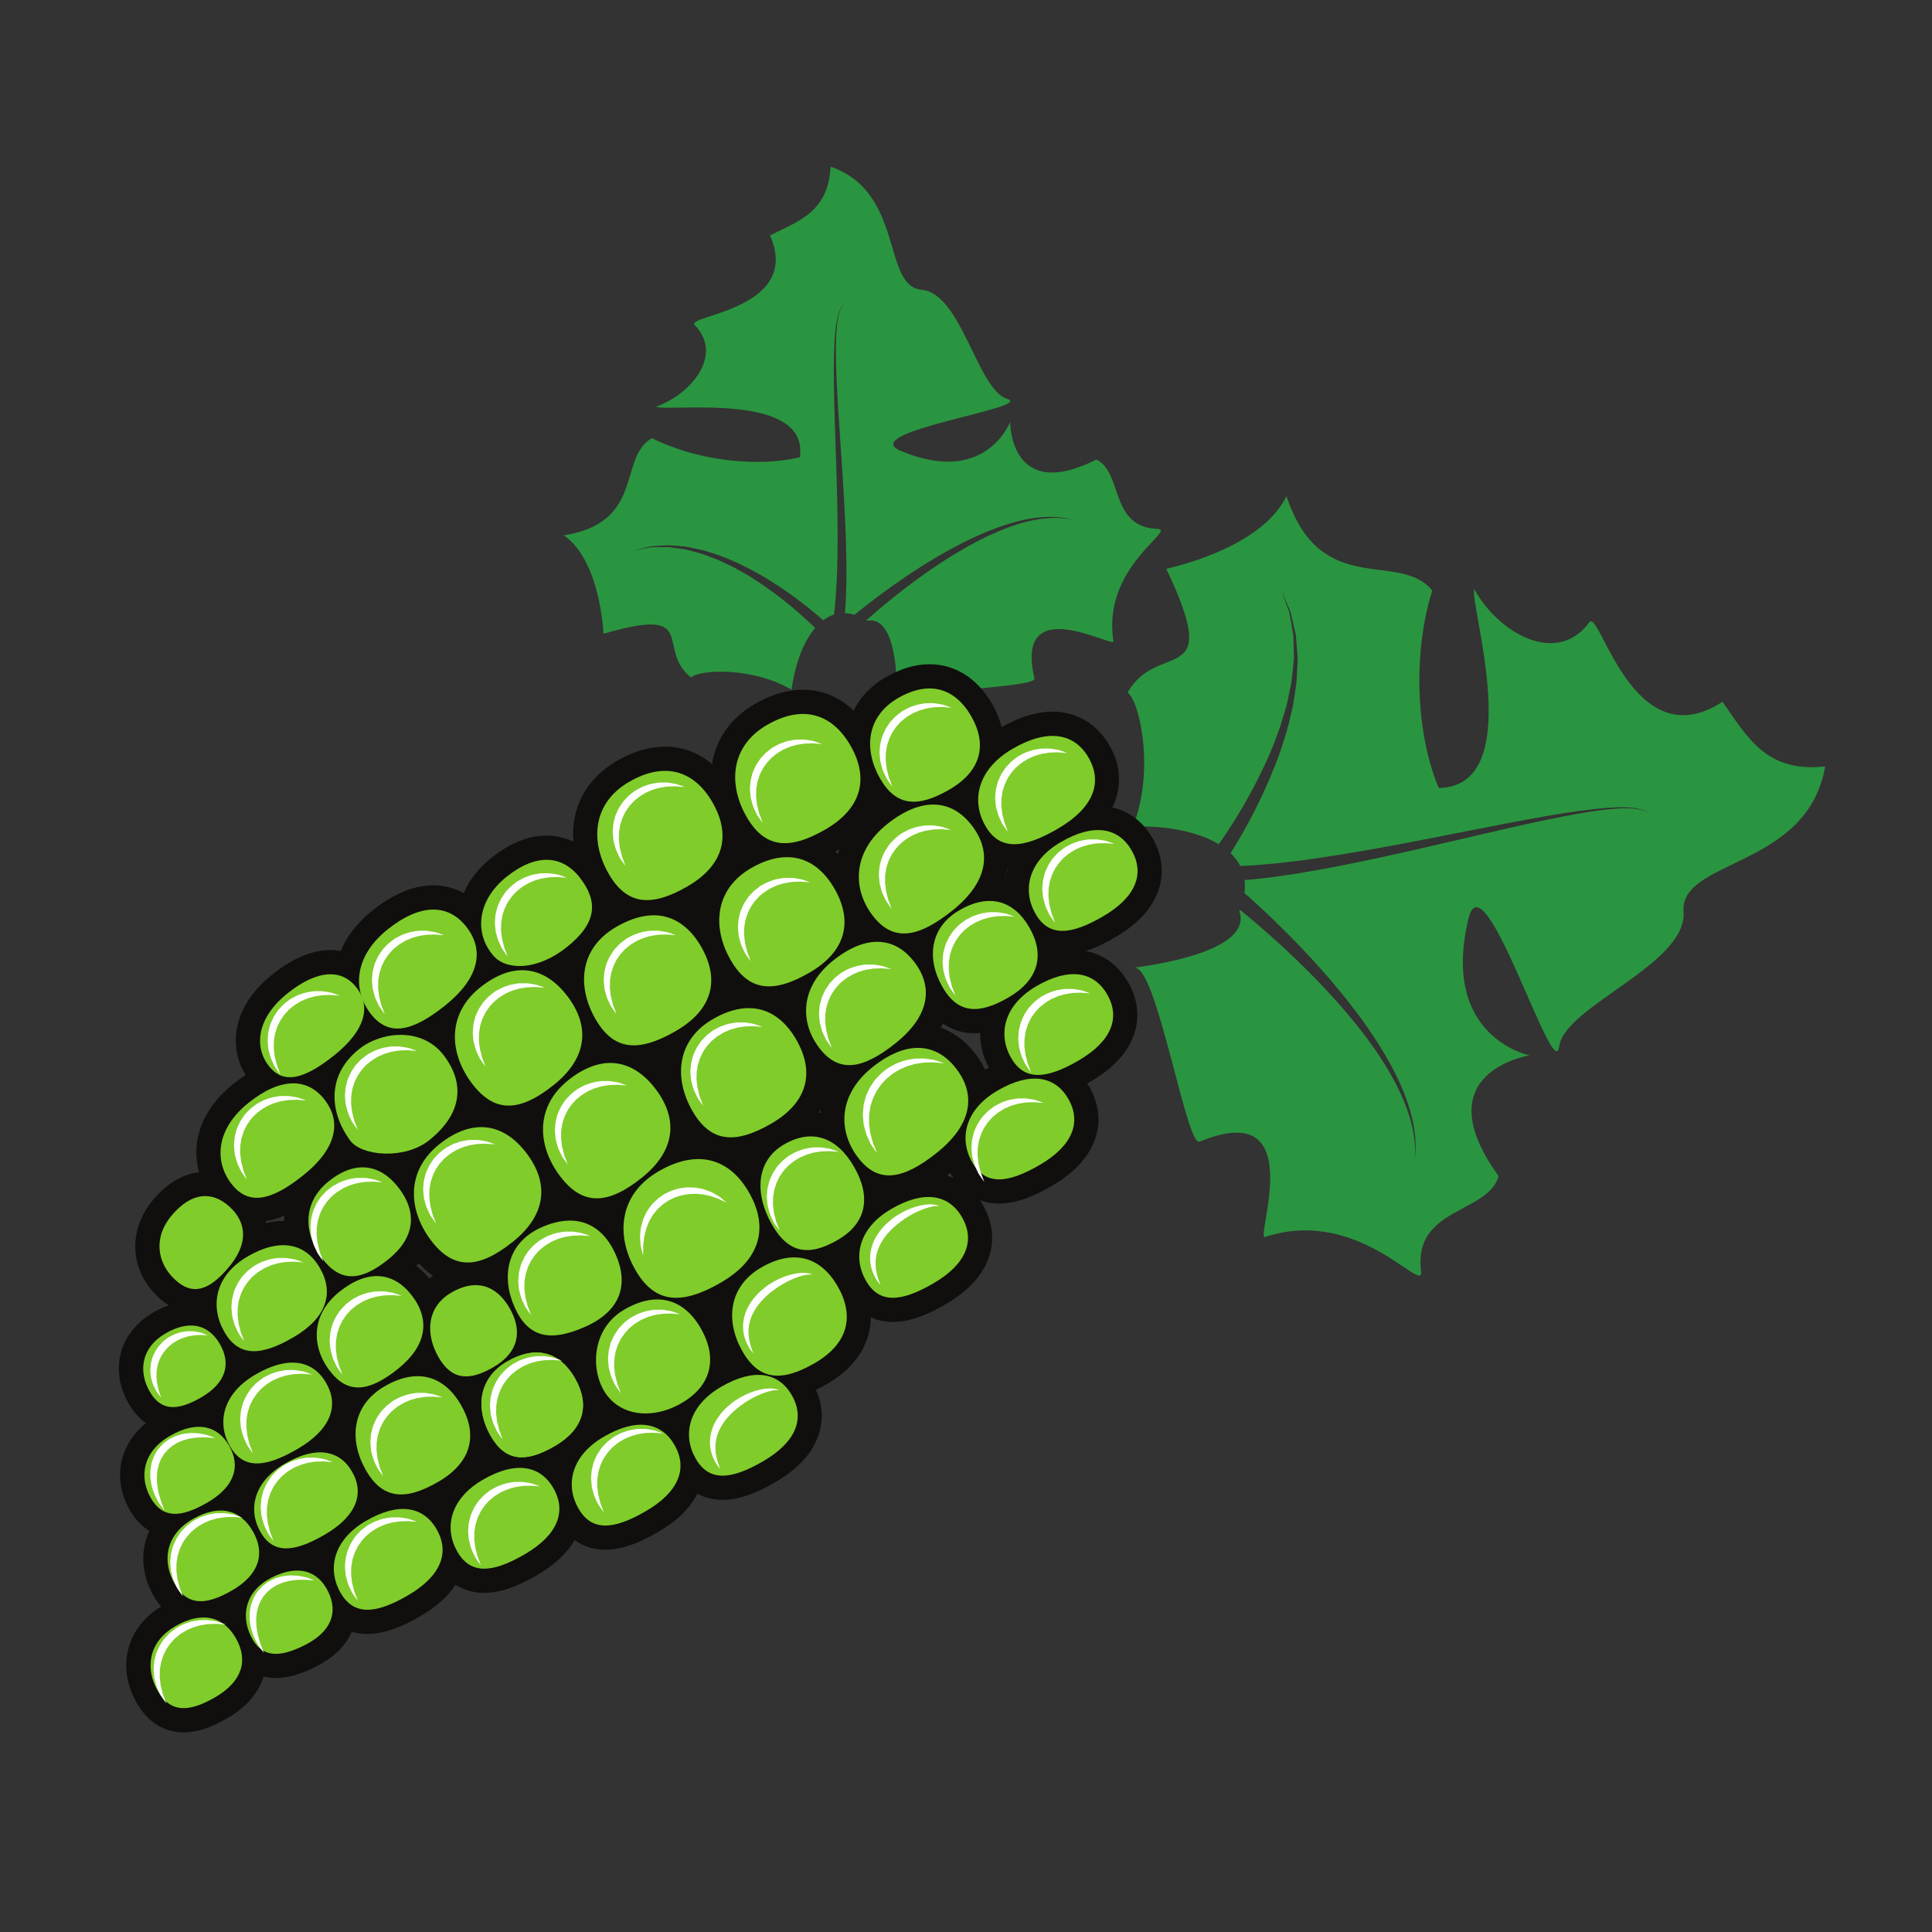 <?xml version="1.0" encoding="UTF-8"?>
<svg version="1.1" viewBox="0 0 800 800" xml:space="preserve" xmlns="http://www.w3.org/2000/svg"><rect x="0" y="0" width="800" height="800" fill="#333333" stroke="none"/><defs><clipPath id="a"><path d="m0 600h600v-600h-600z"/></clipPath></defs><g transform="matrix(1.333 0 0 -1.333 0 800)"><g clip-path="url(#a)"><path d="m359.63 435.84c-15.057 0.535-10.754 17.608-19.057 21.55-26.994-13.621-26.789 11.693-26.789 11.693s-7.502-20.127-34.026-8.974c-14.141 5.947 42.241 13.46 33.075 16.161-9.164 2.702-14.165 32.792-26.53 33.861-12.367 1.068-5.269 30.316-28.278 38.242-0.723-14.235-10.215-16.994-18.818-21.351 10.092-22.981-26.359-24.825-23.433-27.813 9.137-9.325-1.159-21.595-12.022-25.395 3.59-1.704 47.748 4.994 44.712-15.701-12.434-3.054-31.273-1.392-45.95 5.926-10.631-6.081-2.043-26.147-27.344-30.187 10.253-7.2 12-25.835 12.315-30.561 30.309 8.799 15.875-4.572 27.195-13.609 2.303 2.476 19.04 3.431 31.186-3.782 1.114 7.992 3.677 14.88 7.346 19.171-1.078 1.052-2.341 2.246-3.812 3.571-2.42 2.173-5.338 4.624-8.604 7.057-3.277 2.407-6.846 4.913-10.666 6.986-1.856 1.143-3.849 2.002-5.766 2.948-1.923 0.95-3.941 1.557-5.834 2.326-1.939 0.605-3.859 1.045-5.668 1.545-1.852 0.249-3.606 0.484-5.223 0.702-1.636-0.017-3.137-0.036-4.463-0.048-1.348 0.08-2.462-0.348-3.41-0.465-1.889-0.355-2.967-0.557-2.967-0.557s1.067 0.261 2.935 0.718c0.943 0.164 2.055 0.653 3.409 0.651 1.347 0.086 2.862 0.183 4.518 0.289 1.657-0.131 3.454-0.275 5.353-0.428 1.858-0.404 3.844-0.752 5.862-1.266 1.961-0.674 4.073-1.189 6.081-2.05 2.008-0.859 4.104-1.632 6.053-2.695 4.02-1.91 7.797-4.267 11.279-6.548 3.467-2.308 6.574-4.65 9.173-6.74 1.645-1.323 3.061-2.529 4.266-3.585 1.045 0.779 2.15 1.383 3.325 1.76 0.209 1.713 0.402 3.543 0.549 5.563 0.797 10.142 0.682 23.824 0.26 37.497-0.401 13.679-1.051 27.381-0.794 37.671 0.154 5.138 0.475 9.446 1.306 12.35 0.41 1.445 0.937 2.544 1.541 3.096 0.583 0.541 1.068 0.592 1.037 0.634 0.031-0.041-0.454-0.11-1.009-0.664-0.575-0.563-1.053-1.667-1.411-3.109-0.726-2.899-0.897-7.194-0.873-12.312 0.095-10.256 1.217-23.901 2.088-37.576 0.893-13.674 1.489-27.401 1.038-37.773-0.072-1.764-0.179-3.385-0.302-4.931 0.964-0.029 1.962-0.193 2.992-0.502 3.31 2.736 16.377 13.251 31.21 21.114 8.525 4.587 17.718 8.102 24.97 8.983 1.801 0.247 3.471 0.318 4.946 0.319 1.474-0.033 2.757-0.132 3.796-0.321 1.055-0.102 1.844-0.391 2.395-0.506 0.547-0.14 0.838-0.213 0.838-0.213s-0.295 0.061-0.848 0.171c-0.555 0.089-1.351 0.336-2.404 0.39-1.043 0.136-2.317 0.17-3.776 0.132-1.453-0.075-3.093-0.222-4.857-0.557-7.092-1.216-15.961-5.115-24.135-10.042-8.225-4.886-15.879-10.672-21.438-15.193-3.052-2.482-5.436-4.556-6.996-5.948 0.118-0.072 0.234-0.116 0.351-0.187 11.201 1.86 8.763-29.573 9.139-26.337 0.601 5.175 43.436 5.195 42.673 8.445-6.446 27.465 24.931 9.051 24.531 11.562-3.66 22.994 19.693 34.632 13.76 34.842" fill="#2a9540"/><path d="m441.43 205.31c-2.504 19.797 20.734 17.801 24.121 29.494-23.545 32.397 9.595 37.508 9.595 37.508s-27.912 5.529-18.964 42.579c4.769 19.751 26.576-52.365 28.156-39.81 1.588 12.559 39.865 25.489 38.633 41.883-1.231 16.396 38.513 13.33 43.984 45.096-18.76-2.079-24.389 9.747-31.914 20.066-27.898-18.076-38.055 29.186-41.34 24.722-10.248-13.924-28.478-3.071-35.754 10.322-1.467-5.054 16.674-61.363-11.023-61.792-6.639 15.606-8.467 40.589-2.02 61.335-10.213 12.606-34.621-2.886-45.281 29.33-7.232-14.934-31.223-21.178-37.334-22.594 17.945-37.758-2.605-21.73-12.014-38.448 3.729-2.483 8.532-24.161 1.684-41.572 10.685 0.242 20.236-1.647 26.629-5.531 1.14 1.634 2.433 3.539 3.855 5.74 2.325 3.632 4.91 7.961 7.397 12.747 2.451 4.8 4.971 9.998 6.869 15.433 1.1 2.668 1.797 5.458 2.625 8.167 0.836 2.715 1.203 5.48 1.801 8.119 0.381 2.665 0.547 5.269 0.816 7.737-0.068 2.477-0.133 4.818-0.193 6.98-0.371 2.134-0.709 4.091-1.012 5.825-0.18 1.776-0.977 3.141-1.332 4.358-0.861 2.394-1.357 3.763-1.357 3.763s0.568-1.34 1.562-3.687c0.414-1.2 1.293-2.547 1.574-4.319 0.403-1.741 0.85-3.705 1.342-5.844 0.176-2.195 0.371-4.574 0.576-7.09-0.134-2.511-0.166-5.185-0.408-7.934-0.465-2.707-0.689-5.575-1.389-8.384-0.693-2.807-1.263-5.71-2.236-8.486-1.642-5.662-3.924-11.104-6.166-16.138-2.279-5.025-4.68-9.58-6.859-13.425-1.383-2.431-2.657-4.541-3.784-6.341 1.243-1.201 2.268-2.516 3.012-3.972 2.28 0.091 4.715 0.228 7.387 0.462 13.43 1.114 31.293 4.175 49.078 7.632 17.799 3.431 35.57 7.194 49.082 9.044 6.75 0.89 12.451 1.388 16.424 0.918 1.975-0.23 3.527-0.682 4.377-1.354 0.83-0.65 0.998-1.276 1.047-1.223-0.045-0.051-0.242 0.57-1.084 1.177-0.856 0.633-2.401 1.028-4.362 1.186-3.945 0.33-9.597-0.355-16.283-1.476-13.388-2.302-30.986-6.673-48.679-10.717-17.688-4.075-35.51-7.773-49.166-9.386-2.325-0.281-4.461-0.484-6.51-0.651 0.164-1.269 0.166-2.605-0.02-4.017 4.281-3.747 20.805-18.595 34.237-36.317 7.808-10.172 14.357-21.443 17.048-30.736 0.709-2.305 1.155-4.471 1.471-6.397 0.27-1.94 0.414-3.632 0.387-5.034 0.088-1.402-0.121-2.493-0.153-3.238-0.064-0.745-0.101-1.14-0.101-1.14s0.016 0.398 0.045 1.143c-4e-3 0.746 0.152 1.839-2e-3 3.225-0.045 1.394-0.272 3.065-0.629 4.969-0.41 1.88-0.947 3.994-1.762 6.225-3.095 9.018-10.076 19.784-18.256 29.423-8.138 9.713-17.33 18.495-24.42 24.796-3.896 3.462-7.115 6.14-9.265 7.882-0.067-0.169-0.1-0.327-0.172-0.495 4.812-14.25-36.801-17.74-32.486-17.546 6.89 0.315 16.025-55.686 20.111-53.996 34.535 14.262 17.131-30.67 20.33-29.612 29.283 9.672 49.459-18.385 48.475-10.584" fill="#2a9540"/><path d="m306.04 267.85c-0.774 1.606-1.725 3.194-2.9 4.745-3.041 4.021-6.754 6.845-10.904 8.337 0.233 0.427 0.469 0.851 0.673 1.285 1.617-1.119 3.359-1.938 5.228-2.445 2.016-0.542 4.124-0.704 6.337-0.495-0.047-3.635 0.855-7.312 2.718-10.805-0.369-0.2-0.734-0.376-1.107-0.592-0.018-0.01-0.029-0.022-0.045-0.03m-45.286 68.495c-0.174-0.488-0.336-0.98-0.48-1.474-0.264 0.251-0.527 0.497-0.796 0.734 0.276 0.156 0.541 0.284 0.821 0.447 0.159 0.091 0.296 0.197 0.455 0.293m-130.71-128.61c1.409-1.522 2.887-2.811 4.427-3.858-0.394-0.287-0.762-0.596-1.133-0.899-1.239 1.509-2.569 2.837-3.991 3.949 0.235 0.269 0.475 0.535 0.697 0.808m124.8 46.684c-0.185 0.028-0.375 0.056-0.568 0.08 0.231 0.348 0.46 0.698 0.669 1.057-0.048-0.379-0.068-0.758-0.101-1.137m57.496 72.759c-0.041 9e-3 -0.088 0.017-0.127 0.027 0.338 1.104 0.607 2.212 0.773 3.324 0.059-6e-3 0.113-0.024 0.17-0.029-0.359-1.093-0.637-2.202-0.816-3.322m-229.79-106.35c1.987 0.308 3.914 0.9 5.764 1.699-0.042-0.551-0.043-1.106-0.043-1.664-1.822 0.031-3.692-0.189-5.599-0.626-0.039 0.198-0.075 0.395-0.122 0.591m212.86 14.627c0.237-0.418 0.489-0.806 0.742-1.196-0.641 0.278-1.298 0.523-1.973 0.731 0.362 0.274 0.713 0.545 1.05 0.814 0.064-0.117 0.116-0.234 0.181-0.349m36.963 142.92c-6.336 1.711-13.479 0.317-21.227-4.106-0.591 2.325-1.525 4.673-2.849 7.008-3.51 6.185-8.418 10.278-14.195 11.837-4.129 1.115-10.778 1.436-19.012-3.358-1.582-0.922-3.044-1.968-4.345-3.113-2.399-2.108-4.249-4.559-5.57-7.23-2.919 2.774-6.252 4.728-9.914 5.716-4.518 1.22-11.809 1.563-20.883-3.724-1.746-1.016-3.354-2.169-4.789-3.43-4.681-4.115-7.49-9.405-8.398-15.184-2.635 2.223-5.583 3.804-8.772 4.663-4.52 1.219-11.809 1.564-20.885-3.725-1.742-1.016-3.353-2.169-4.788-3.43-6.369-5.599-9.296-13.366-8.62-21.595-1.863 0.893-3.84 1.479-5.902 1.738-6.375 0.797-12.965-1.484-19.592-6.782-0.419-0.335-0.824-0.675-1.217-1.018-3.368-2.962-5.832-6.345-7.376-9.932-2.145 1.177-4.46 1.957-6.914 2.264-6.806 0.849-14.013-1.726-21.421-7.656-0.498-0.397-0.978-0.797-1.44-1.204-4.104-3.61-6.829-7.486-8.437-11.392-0.313 0.054-0.623 0.125-0.941 0.165-6.311 0.786-13.142-1.72-20.307-7.45-0.501-0.402-0.983-0.808-1.448-1.216-11.524-10.131-11.768-22.047-6.817-30.031-1.263-0.821-2.532-1.705-3.812-2.728-0.489-0.394-0.961-0.788-1.414-1.186-9.516-8.365-11.513-18.145-9.26-26.257-3.771-0.44-7.525-2.159-10.964-5.179-1.091-0.961-2.168-2.065-3.201-3.284-8.087-9.568-7.424-22.091 1.61-30.451 1.034-0.956 2.101-1.732 3.184-2.41-1.541-0.538-3.172-1.273-4.893-2.276-1.389-0.809-2.671-1.727-3.814-2.729-7.406-6.513-8.921-16.495-3.852-25.425 1.504-2.657 3.338-4.715 5.471-6.174-0.243-0.196-0.504-0.379-0.735-0.581-7.825-6.881-9.546-17.211-4.382-26.324 1.652-2.917 3.718-5.112 6.145-6.594-2.859-6.136-2.525-13.385 1.276-20.091 0.72-1.268 1.513-2.397 2.367-3.411-1.273-0.785-2.474-1.637-3.541-2.575-7.922-6.965-9.535-17.65-4.11-27.222 2.624-4.625 6.151-7.562 10.484-8.734 6.817-1.838 13.419 1.338 17.794 3.886 1.85 1.079 3.519 2.267 4.956 3.53 3.143 2.762 5.205 5.97 6.269 9.39 6.07-1.48 12.096 0.965 16.197 3.043 2.365 1.196 4.438 2.571 6.162 4.087 2.287 2.01 3.938 4.316 5.04 6.78 0.135-0.04 0.261-0.092 0.396-0.128 7.581-2.048 15.532 1.834 20.857 4.935 2.406 1.404 4.548 2.926 6.362 4.52 1.878 1.65 3.384 3.433 4.612 5.284 1.368-0.879 2.849-1.542 4.448-1.975 7.578-2.046 15.528 1.839 20.851 4.941 2.409 1.403 4.548 2.923 6.363 4.517 2.247 1.976 3.999 4.129 5.318 6.382 1.544-1.107 3.24-1.934 5.104-2.437 7.579-2.045 15.527 1.84 20.846 4.94 2.404 1.402 4.548 2.923 6.36 4.518 2.574 2.264 4.472 4.764 5.825 7.382 1.062-0.573 2.187-1.031 3.382-1.353 7.578-2.05 15.53 1.837 20.851 4.94 2.41 1.403 4.548 2.924 6.363 4.518 7.81 6.866 10.006 15.765 6.23 24.17 1.148 0.552 2.311 1.148 3.51 1.848 2.033 1.187 3.873 2.497 5.466 3.895 5.304 4.665 8.018 10.512 8.069 16.774 0.768-0.347 1.56-0.653 2.392-0.878 7.581-2.046 15.533 1.839 20.855 4.941 2.409 1.402 4.548 2.922 6.361 4.517 8.419 7.402 10.407 17.171 5.322 26.131-0.333 0.584-0.688 1.144-1.055 1.684 0.498-0.191 1.008-0.358 1.531-0.502 7.58-2.048 15.531 1.839 20.856 4.941 2.406 1.404 4.546 2.925 6.361 4.519 8.416 7.398 10.406 17.17 5.318 26.13-0.228 0.403-0.48 0.779-0.726 1.16 0.379 0.213 0.771 0.427 1.125 0.635 2.41 1.401 4.548 2.922 6.361 4.516 8.418 7.401 10.408 17.172 5.32 26.131-2.771 4.887-6.863 8.184-11.84 9.527-0.492 0.133-0.998 0.213-1.501 0.308 3.466 1.108 6.666 2.78 9.242 4.28 2.408 1.403 4.549 2.925 6.361 4.518 8.42 7.402 10.408 17.172 5.318 26.13-2.769 4.89-6.863 8.184-11.836 9.527-0.24 0.063-0.484 0.094-0.724 0.149 2.939 6.081 2.799 12.774-0.791 19.094-2.903 5.12-7.184 8.568-12.381 9.971" fill="#110f0d"/><path d="m168.13 218.86c10.693 4.785 18.79 1.281 23.081-8.315 4.293-9.596 1.387-17.7-9.304-22.481-10.694-4.782-17.73-3.651-22.022 5.943-4.29 9.596-2.446 20.069 8.245 24.853" fill="#80cc2b"/><path d="m204.5 236.25c12.192 7.102 22.162 4.075 28.245-6.656 6.086-10.734 3.482-20.694-8.711-27.796-12.195-7.106-20.662-6.731-26.741 4.006-6.085 10.732-4.983 23.342 7.207 30.446" fill="#80cc2b"/><path d="m221.35 283.52c11.166 6.505 20.375 3.583 26.096-6.493 5.712-10.074 3.408-19.34-7.756-25.849-11.164-6.503-18.967-6.071-24.68 4.004-5.716 10.074-4.826 21.831 6.34 28.338" fill="#80cc2b"/><path d="m195.33 357.22c11.166 6.505 20.377 3.582 26.093-6.492 5.714-10.075 3.411-19.34-7.753-25.851-11.164-6.504-18.968-6.07-24.68 4.004-5.719 10.074-4.827 21.832 6.34 28.339" fill="#80cc2b"/><path d="m233.22 330.42c11.168 6.506 20.377 3.583 26.096-6.491 5.711-10.075 3.408-19.341-7.756-25.85-11.164-6.506-18.968-6.07-24.679 4.004-5.716 10.073-4.826 21.829 6.339 28.337" fill="#80cc2b"/><path d="m238.17 374.9c11.168 6.504 20.379 3.581 26.096-6.492 5.713-10.075 3.41-19.341-7.755-25.85-11.162-6.505-18.969-6.072-24.679 4.003-5.715 10.075-4.828 21.832 6.338 28.339" fill="#80cc2b"/><path d="m278.88 383.25c9.787 5.702 17.859 3.14 22.87-5.69 5.008-8.831 2.988-16.952-6.796-22.657-9.785-5.703-16.626-5.32-21.63 3.51-5.012 8.83-4.233 19.133 5.556 24.837" fill="#80cc2b"/><path d="m297.99 317.38c9.335 5.44 17.04 2.995 21.82-5.429 4.779-8.426 2.851-16.174-6.485-21.619-9.334-5.44-15.863-5.077-20.639 3.35-4.782 8.423-4.036 18.257 5.304 23.698" fill="#80cc2b"/><path d="m191.82 312.36c11.163 6.509 20.381 3.587 26.096-6.489 5.712-10.076 3.411-19.343-7.753-25.847-11.164-6.507-18.972-6.076-24.681 4.002-5.717 10.073-4.823 21.831 6.338 28.334" fill="#80cc2b"/><path d="m191.23 312.09c11.168 6.508 20.383 3.589 26.094-6.489 5.714-10.077 3.413-19.341-7.756-25.847-11.164-6.506-18.968-6.074-24.682 4-5.717 10.075-4.823 21.831 6.344 28.336" fill="#80cc2b"/><path d="m243.53 244.63c8.888 5.178 16.644 2.11 21.873-7.113 5.226-9.22 3.796-17.306-5.09-22.49-8.887-5.178-15.356-4.387-20.586 4.835-5.227 9.22-5.09 19.582 3.803 24.768" fill="#80cc2b"/><path d="m236.4 206.38c10.22 5.955 18.656 3.281 23.886-5.941 5.228-9.221 3.115-17.705-7.097-23.66-10.223-5.954-17.363-5.558-22.595 3.665-5.228 9.218-4.411 19.978 5.806 25.936" fill="#80cc2b"/><path d="m193.89 193.32c10.222 5.956 18.653 3.284 23.883-5.94 5.231-9.22 3.377-18.168-7.097-23.66-8.387-4.398-17.834-3.393-22.592 3.665-4.715 6.994-4.415 19.982 5.806 25.935" fill="#80cc2b"/><path d="m223.98 169.34c10.221 5.957 17.941 4.536 22.02-2.661 4.085-7.195 1.295-14.479-8.922-20.435-10.219-5.955-16.936-6.31-21.014 0.886-4.081 7.192-2.305 16.258 7.916 22.21" fill="#80cc2b"/><path d="m276.87 224.6c10.22 5.956 17.941 4.536 22.019-2.664 4.086-7.192 1.294-14.475-8.923-20.431-10.219-5.955-16.935-6.313-21.013 0.886-4.084 7.191-2.304 16.255 7.917 22.209" fill="#80cc2b"/><path d="m309.88 261.38c10.221 5.957 17.941 4.535 22.021-2.661 4.084-7.196 1.293-14.479-8.921-20.435-10.221-5.955-16.94-6.311-21.016 0.885-4.083 7.193-2.305 16.258 7.916 22.211" fill="#80cc2b"/><path d="m321.96 293.82c10.223 5.955 17.943 4.537 22.022-2.661 4.084-7.193 1.296-14.478-8.924-20.435-10.219-5.954-16.936-6.31-21.012 0.886-4.084 7.194-2.307 16.256 7.914 22.21" fill="#80cc2b"/><path d="m329.54 338.58c10.221 5.957 17.939 4.536 22.022-2.662 4.083-7.192 1.294-14.476-8.924-20.434-10.219-5.955-16.938-6.311-21.014 0.886-4.082 7.195-2.305 16.257 7.916 22.21" fill="#80cc2b"/><path d="m314.55 367.55c10.978 6.4 19.275 4.872 23.66-2.861 4.389-7.729 1.391-15.556-9.588-21.955-10.98-6.399-18.199-6.782-22.58 0.953-4.387 7.728-2.477 17.466 8.508 23.863" fill="#80cc2b"/><path d="m187.56 153.85c10.215 5.957 17.946 4.533 22.02-2.664 4.082-7.195 1.296-14.481-8.923-20.436-10.215-5.957-16.931-6.312-21.015 0.884-4.081 7.197-2.304 16.26 7.918 22.216" fill="#80cc2b"/><path d="m149.93 140.45c10.221 5.954 17.945 4.532 22.024-2.662 4.083-7.198 1.298-14.484-8.921-20.436-10.223-5.956-16.936-6.314-21.02 0.885-4.081 7.198-2.301 16.257 7.917 22.213" fill="#80cc2b"/><path d="m113.65 127.69c10.221 5.952 17.946 4.531 22.025-2.668 4.083-7.194 1.298-14.48-8.921-20.435-10.223-5.953-16.939-6.309-21.018 0.89-4.083 7.193-2.302 16.252 7.914 22.213" fill="#80cc2b"/><path d="m79.324 173.15c10.215 5.955 17.945 4.533 22.022-2.662 4.081-7.195 1.296-14.482-8.926-20.437-10.213-5.957-16.933-6.312-21.012 0.885-4.081 7.197-2.307 16.255 7.916 22.214" fill="#80cc2b"/><path d="m88.427 145.45c9.733 5.675 17.094 4.32 20.982-2.535 3.884-6.855 1.23-13.792-8.501-19.465-9.735-5.677-16.134-6.011-20.023 0.842-3.885 6.853-2.193 15.485 7.542 21.158" fill="#80cc2b"/><path d="m84.387 110.1c8.18 4.137 14.331 2.201 17.539-4.331 3.214-6.532 0.949-12.505-7.232-16.644-8.182-4.143-13.534-3.818-16.743 2.716-3.214 6.533-1.742 14.115 6.436 18.259" fill="#80cc2b"/><path d="m59.688 128.16c8.352 4.87 15.014 3.105 18.897-3.751 3.89-6.852 1.936-13.385-6.421-18.255-8.356-4.869-14.05-4.798-17.938 2.06-3.886 6.854-2.894 15.074 5.462 19.946" fill="#80cc2b"/><path d="m54.403 94.95c8.352 4.87 15.014 3.106 18.898-3.75 3.889-6.854 1.935-13.386-6.42-18.257-8.357-4.867-14.05-4.797-17.939 2.061-3.886 6.853-2.893 15.074 5.461 19.946" fill="#80cc2b"/><path d="m52.711 154.06c8.352 4.868 14.865 3.361 18.51-3.073 3.648-6.435 1.551-12.72-6.805-17.583-8.358-4.868-13.967-4.945-17.612 1.487-3.648 6.437-2.452 14.304 5.907 19.169" fill="#80cc2b"/><path d="m76.888 209.83c10.196 5.939 18.131 4.117 22.558-3.707 4.436-7.821 1.868-15.472-8.328-21.406-10.195-5.939-17.034-6.049-21.466 1.775-4.434 7.823-2.959 17.401 7.236 23.338" fill="#80cc2b"/><path d="m51.36 185.91c7.519 4.383 13.508 2.797 17-3.37 3.498-6.166 1.744-12.043-5.774-16.419-7.518-4.387-12.64-4.319-16.136 1.848-3.497 6.166-2.602 13.562 4.91 17.941" fill="#80cc2b"/><path d="m53.418 222.69c6.029 7.121 12.485 7.612 17.961 2.542 5.481-5.066 5.653-11.686-0.381-18.811-6.029-7.129-11.13-8.865-16.607-3.797-5.477 5.067-7.001 12.938-0.973 20.066" fill="#80cc2b"/><path d="m119.42 169.48c10.218 5.958 18.653 3.28 23.883-5.942 5.226-9.218 3.12-17.701-7.099-23.653-10.218-5.957-17.361-5.564-22.591 3.659-5.227 9.221-4.413 19.981 5.807 25.936" fill="#80cc2b"/><path d="m157.49 177.2c9.056 5.279 16.528 2.907 21.163-5.267 4.634-8.166 2.766-15.684-6.291-20.96-9.055-5.281-15.384-4.927-20.016 3.246-4.631 8.17-3.913 17.704 5.144 22.981" fill="#80cc2b"/><path d="m157.51 177.2c9.051 5.28 16.527 2.911 21.162-5.263 4.63-8.168 2.763-15.684-6.29-20.962-9.058-5.275-15.386-4.925-20.023 3.247-4.631 8.17-3.909 17.702 5.151 22.978" fill="#80cc2b"/><path d="m140.2 198.63c7.652 4.461 14.077 2.268 18.167-4.937 4.087-7.202 2.612-13.735-5.037-18.202-7.652-4.462-13.066-4.051-17.156 3.155-4.089 7.209-3.622 15.517 4.026 19.984" fill="#80cc2b"/><path d="m176.51 264.59c10.353 8.282 20.038 6.664 27.168-2.76 7.129-9.433 6.077-19.218-4.279-27.502-10.351-8.283-18.273-8.995-25.404 0.435-7.131 9.426-7.838 21.54 2.515 29.827" fill="#80cc2b"/><path d="m149.14 293.4c10.353 8.285 20.038 6.666 27.169-2.764 7.131-9.425 6.077-19.212-4.278-27.499-10.355-8.285-18.278-8.999-25.406 0.434-7.13 9.425-7.839 21.542 2.515 29.829" fill="#80cc2b"/><path d="m157.34 327.78c9.329 7.458 17.476 6.762 22.971-0.504 5.497-7.264 5.128-13.846-4.199-21.306-9.328-7.465-18.846-7.212-22.741-2.805-6.032 6.822-5.352 17.149 3.969 24.615" fill="#80cc2b"/><path d="m271 268.63c10.616 8.488 19.886 7.693 26.136-0.573 6.254-8.264 4.549-17.468-6.066-25.956-10.613-8.496-18.333-9.742-24.583-1.477-6.253 8.266-6.091 19.513 4.513 28.006" fill="#80cc2b"/><path d="m275.58 344.15c10.737 8.581 20.109 7.78 26.427-0.58 6.326-8.356 4.601-17.664-6.131-26.248-10.733-8.588-18.541-9.848-24.861-1.49-6.322 8.356-6.158 19.73 4.565 28.318" fill="#80cc2b"/><path d="m258.81 301.78c10.269 8.209 19.233 7.441 25.279-0.556 6.052-7.994 4.402-16.894-5.864-25.107-10.267-8.214-17.736-9.419-23.782-1.427-6.046 7.995-5.889 18.875 4.367 27.09" fill="#80cc2b"/><path d="m120.41 311.44c10.352 8.281 19.064 7.946 24.635 0.584 5.565-7.36 3.588-15.929-6.765-24.212-10.354-8.288-17.694-9.765-23.26-2.403-5.572 7.362-4.967 17.749 5.39 26.031" fill="#80cc2b"/><path d="m111.74 274.41c6.868 5.36 19.446 6.73 26.156-2.151 6.71-8.878 5.528-18.261-4.625-26.349-7.559-6.019-20.919-4.924-24.499-0.044-6.582 8.973-7.266 20.557 2.968 28.544" fill="#80cc2b"/><path d="m77.209 257.58c10.056 8.045 18.451 7.802 23.757 0.79 5.3-7.01 3.317-15.245-6.739-23.289-10.054-8.049-17.145-9.536-22.446-2.524-5.301 7.008-4.626 16.974 5.428 25.023" fill="#80cc2b"/><path d="m89.286 291.56c9.426 7.539 17.026 7.673 21.559 1.685 4.53-5.991 2.412-13.367-7.016-20.909-9.428-7.541-15.908-9.151-20.437-3.162-4.531 5.985-3.533 14.843 5.894 22.386" fill="#80cc2b"/><path d="m136.41 244.66c10.352 8.285 20.035 6.665 27.165-2.762 7.132-9.428 6.08-19.217-4.275-27.497-10.359-8.287-18.276-9-25.408 0.428-7.128 9.431-7.838 21.547 2.518 29.831" fill="#80cc2b"/><path d="m105.45 198.9c8.921 7.135 16.955 6.14 22.61-1.334 5.654-7.475 4.456-15.523-4.465-22.662-8.919-7.134-15.557-7.991-21.214-0.513-5.654 7.473-5.853 17.37 3.069 24.509" fill="#80cc2b"/><path d="m102.12 233.21c8.331 6.663 16.117 5.363 21.854-2.218 5.736-7.586 4.887-15.46-3.443-22.124-8.327-6.663-14.697-7.236-20.433 0.351-5.74 7.582-6.307 17.328 2.022 23.991" fill="#80cc2b"/><path d="m176.35 238.42s-0.385 0.515-1.024 1.436c-0.301 0.474-0.755 0.982-1.053 1.731-0.314 0.725-0.795 1.537-1.064 2.492-0.131 0.479-0.269 0.979-0.41 1.498-0.071 0.26-0.14 0.525-0.2 0.798-0.027 0.278-0.053 0.559-0.08 0.848-0.051 0.575-0.104 1.168-0.157 1.773 0.025 0.607 0.097 1.23 0.15 1.865 0.02 0.643 0.191 1.269 0.358 1.906 0.176 0.635 0.281 1.305 0.606 1.901 0.285 0.61 0.542 1.243 0.865 1.843l1.132 1.713c0.398 0.559 0.918 1.016 1.373 1.523 0.441 0.523 0.994 0.92 1.524 1.334 0.526 0.418 1.045 0.839 1.648 1.114 0.582 0.302 1.141 0.634 1.718 0.892 1.195 0.429 2.338 0.878 3.491 1.006 0.571 0.081 1.112 0.236 1.651 0.243 0.539 3e-3 1.058 7e-3 1.557 0.01 0.991 0.073 1.886-0.178 2.671-0.281 0.391-0.077 0.762-0.094 1.089-0.208 0.326-0.109 0.626-0.21 0.896-0.299 1.075-0.368 1.664-0.595 1.664-0.595s-0.653 0.034-1.754 0.128c-0.549 0.059-1.211 0.119-1.975 0.061-0.76-0.054-1.61 0.022-2.518-0.178-0.451-0.073-0.921-0.148-1.409-0.225-0.484-0.073-0.961-0.264-1.461-0.395-1.017-0.219-1.976-0.758-3.006-1.174-0.95-0.579-1.965-1.126-2.824-1.909-0.449-0.365-0.922-0.71-1.286-1.173-0.377-0.446-0.819-0.842-1.149-1.325l-0.998-1.441c-0.286-0.507-0.511-1.045-0.773-1.56-0.29-0.504-0.398-1.073-0.593-1.606-0.182-0.538-0.374-1.071-0.421-1.628-0.089-0.549-0.178-1.09-0.262-1.619-0.012-0.54-0.021-1.069-0.03-1.582-7e-3 -0.26-0.011-0.516-0.017-0.769 0.032-0.251 0.063-0.495 0.094-0.739 0.057-0.49 0.11-0.965 0.163-1.419 0.019-0.472 0.19-0.868 0.277-1.278 0.101-0.41 0.197-0.798 0.288-1.163 0.141-0.745 0.461-1.369 0.644-1.893 0.397-1.048 0.605-1.656 0.605-1.656" fill="#fff"/><path d="m135.42 220.12s-0.386 0.514-1.025 1.435c-0.3 0.474-0.754 0.981-1.052 1.73-0.313 0.729-0.795 1.539-1.064 2.493-0.132 0.482-0.268 0.982-0.409 1.496-0.072 0.264-0.141 0.53-0.201 0.801-0.026 0.279-0.052 0.561-0.078 0.846-0.052 0.579-0.104 1.171-0.158 1.776 0.025 0.608 0.097 1.231 0.15 1.866 0.021 0.642 0.192 1.268 0.359 1.906 0.175 0.633 0.282 1.304 0.606 1.901 0.286 0.61 0.544 1.242 0.866 1.842l1.132 1.714c0.399 0.557 0.919 1.015 1.373 1.521 0.443 0.525 0.997 0.921 1.525 1.333 0.528 0.42 1.046 0.841 1.648 1.116 0.584 0.302 1.141 0.634 1.72 0.891 1.195 0.43 2.337 0.876 3.492 1.005 0.57 0.082 1.111 0.236 1.652 0.243 0.537 2e-3 1.056 7e-3 1.555 9e-3 0.992 0.073 1.887-0.18 2.672-0.28 0.391-0.077 0.762-0.097 1.089-0.208 0.326-0.11 0.625-0.21 0.896-0.3 1.074-0.367 1.665-0.595 1.665-0.595s-0.654 0.034-1.756 0.127c-0.548 0.06-1.21 0.12-1.974 0.062-0.762-0.055-1.611 0.021-2.518-0.177-0.452-0.073-0.922-0.149-1.41-0.225-0.484-0.075-0.962-0.264-1.462-0.395-1.017-0.22-1.975-0.757-3.005-1.174-0.952-0.578-1.966-1.125-2.825-1.906-0.449-0.367-0.924-0.711-1.288-1.175-0.376-0.445-0.819-0.842-1.149-1.323l-0.999-1.442c-0.285-0.506-0.51-1.045-0.772-1.559-0.29-0.505-0.4-1.074-0.594-1.608-0.182-0.537-0.375-1.07-0.421-1.627-0.09-0.549-0.179-1.091-0.264-1.619-0.01-0.54-0.02-1.069-0.029-1.583-7e-3 -0.26-0.012-0.516-0.017-0.767 0.031-0.25 0.062-0.498 0.093-0.741 0.057-0.49 0.11-0.964 0.163-1.42 0.019-0.469 0.19-0.869 0.277-1.278 0.101-0.41 0.197-0.798 0.288-1.162 0.141-0.744 0.461-1.368 0.643-1.895 0.398-1.046 0.606-1.654 0.606-1.654" fill="#fff"/><path d="m164.96 191.64s-0.385 0.515-1.025 1.435c-0.299 0.476-0.754 0.983-1.052 1.732-0.313 0.725-0.795 1.538-1.064 2.493-0.131 0.478-0.268 0.978-0.409 1.498-0.072 0.259-0.141 0.525-0.201 0.799-0.025 0.278-0.052 0.559-0.079 0.845-0.05 0.577-0.103 1.17-0.157 1.777 0.025 0.607 0.096 1.229 0.15 1.864 0.021 0.641 0.192 1.267 0.359 1.905 0.176 0.634 0.281 1.307 0.606 1.903 0.286 0.608 0.542 1.242 0.867 1.841l1.132 1.714c0.397 0.559 0.917 1.016 1.372 1.523 0.443 0.523 0.996 0.92 1.525 1.333 0.527 0.418 1.046 0.838 1.648 1.114 0.583 0.302 1.141 0.633 1.72 0.891 1.195 0.43 2.337 0.877 3.491 1.006 0.57 0.079 1.112 0.237 1.652 0.243 0.537 2e-3 1.057 6e-3 1.555 9e-3 0.992 0.074 1.887-0.179 2.672-0.281 0.391-0.076 0.762-0.097 1.09-0.208 0.325-0.108 0.626-0.209 0.896-0.299 1.075-0.367 1.665-0.594 1.665-0.594s-0.654 0.035-1.756 0.126c-0.549 0.06-1.211 0.121-1.975 0.063-0.761-0.057-1.61 0.02-2.518-0.178-0.451-0.072-0.922-0.147-1.41-0.224-0.483-0.076-0.961-0.266-1.46-0.395-1.019-0.222-1.977-0.759-3.007-1.176-0.951-0.577-1.965-1.125-2.825-1.907-0.448-0.365-0.923-0.71-1.287-1.173-0.377-0.446-0.818-0.842-1.149-1.325l-0.999-1.44c-0.285-0.507-0.51-1.045-0.773-1.56-0.289-0.506-0.399-1.073-0.593-1.606-0.182-0.54-0.374-1.072-0.421-1.628-0.09-0.55-0.178-1.09-0.264-1.62-0.01-0.541-0.019-1.069-0.029-1.582-7e-3 -0.26-0.012-0.517-0.017-0.77 0.031-0.25 0.062-0.495 0.093-0.738 0.057-0.491 0.11-0.965 0.163-1.42 0.019-0.471 0.191-0.869 0.277-1.279 0.101-0.41 0.197-0.797 0.288-1.162 0.141-0.746 0.461-1.37 0.644-1.893 0.397-1.047 0.605-1.656 0.605-1.656" fill="#fff"/><path d="m192.85 167.37s-0.385 0.514-1.024 1.435c-0.301 0.474-0.755 0.982-1.052 1.731-0.313 0.726-0.796 1.537-1.065 2.493-0.131 0.478-0.268 0.978-0.409 1.496-0.072 0.26-0.141 0.527-0.201 0.799-0.025 0.278-0.052 0.56-0.079 0.847-0.051 0.576-0.103 1.169-0.157 1.773 0.024 0.609 0.096 1.231 0.148 1.866 0.022 0.642 0.192 1.269 0.359 1.906 0.176 0.634 0.282 1.305 0.606 1.9 0.286 0.611 0.543 1.244 0.866 1.842l1.132 1.716c0.396 0.556 0.918 1.014 1.371 1.521 0.444 0.524 0.995 0.92 1.525 1.334 0.527 0.417 1.046 0.839 1.647 1.114 0.583 0.302 1.142 0.633 1.719 0.891 1.197 0.431 2.337 0.878 3.492 1.005 0.57 0.082 1.111 0.236 1.65 0.243 0.54 4e-3 1.057 7e-3 1.557 0.01 0.991 0.072 1.886-0.178 2.672-0.28 0.391-0.077 0.76-0.097 1.089-0.208 0.324-0.111 0.623-0.21 0.895-0.3 1.075-0.366 1.662-0.596 1.662-0.596s-0.652 0.035-1.752 0.129c-0.547 0.059-1.211 0.119-1.977 0.062-0.76-0.055-1.608 0.019-2.515-0.179-0.451-0.071-0.923-0.145-1.411-0.225-0.482-0.074-0.96-0.263-1.46-0.394-1.018-0.22-1.976-0.758-3.007-1.172-0.949-0.581-1.963-1.128-2.823-1.908-0.449-0.367-0.923-0.712-1.286-1.176-0.375-0.445-0.82-0.841-1.148-1.324l-0.999-1.441c-0.285-0.507-0.511-1.045-0.772-1.558-0.289-0.505-0.399-1.076-0.593-1.609-0.182-0.537-0.374-1.07-0.422-1.626-0.088-0.549-0.177-1.091-0.263-1.62-9e-3 -0.539-0.019-1.067-0.028-1.582-6e-3 -0.259-0.012-0.514-0.017-0.768 0.031-0.25 0.062-0.495 0.094-0.739 0.055-0.491 0.109-0.965 0.162-1.42 0.019-0.469 0.19-0.868 0.278-1.279 0.1-0.409 0.196-0.796 0.287-1.162 0.141-0.744 0.462-1.367 0.644-1.893 0.397-1.046 0.605-1.654 0.605-1.654" fill="#fff"/><path d="m191.51 285.11s-0.385 0.516-1.024 1.435c-0.3 0.476-0.755 0.983-1.052 1.732-0.313 0.727-0.796 1.537-1.065 2.492-0.13 0.481-0.268 0.981-0.409 1.498-0.071 0.261-0.141 0.528-0.2 0.799-0.026 0.278-0.053 0.561-0.079 0.846-0.052 0.578-0.104 1.17-0.158 1.775 0.025 0.608 0.097 1.231 0.15 1.866 0.021 0.643 0.191 1.269 0.358 1.905 0.177 0.635 0.282 1.306 0.606 1.901 0.286 0.611 0.544 1.244 0.866 1.843l1.132 1.715c0.398 0.559 0.918 1.015 1.373 1.522 0.443 0.523 0.995 0.921 1.524 1.334 0.528 0.417 1.046 0.839 1.648 1.114 0.583 0.302 1.141 0.632 1.719 0.892 1.195 0.429 2.338 0.876 3.492 1.006 0.569 0.08 1.111 0.235 1.651 0.241 0.537 4e-3 1.058 8e-3 1.556 0.01 0.991 0.072 1.886-0.178 2.671-0.281 0.392-0.075 0.763-0.095 1.091-0.208 0.324-0.11 0.624-0.209 0.895-0.3 1.074-0.366 1.664-0.595 1.664-0.595s-0.654 0.036-1.755 0.129c-0.549 0.058-1.21 0.119-1.975 0.062-0.762-0.055-1.61 0.02-2.517-0.179-0.451-0.071-0.923-0.147-1.41-0.224-0.483-0.075-0.962-0.264-1.461-0.395-1.017-0.22-1.976-0.757-3.006-1.174-0.951-0.578-1.964-1.126-2.825-1.906-0.448-0.367-0.922-0.712-1.286-1.176-0.376-0.445-0.819-0.841-1.147-1.324l-1.001-1.442c-0.284-0.506-0.511-1.045-0.771-1.559-0.29-0.504-0.4-1.073-0.594-1.608-0.182-0.537-0.375-1.07-0.421-1.626-0.088-0.548-0.177-1.091-0.263-1.619-0.011-0.541-0.021-1.068-0.03-1.584-6e-3 -0.26-0.011-0.515-0.017-0.766 0.031-0.251 0.062-0.497 0.094-0.74 0.055-0.491 0.111-0.964 0.162-1.421 0.02-0.469 0.192-0.87 0.277-1.277 0.101-0.41 0.197-0.798 0.288-1.163 0.141-0.745 0.461-1.369 0.644-1.894 0.397-1.047 0.605-1.656 0.605-1.656" fill="#fff"/><path d="m106.39 173.08s-0.386 0.516-1.026 1.436c-0.299 0.474-0.755 0.983-1.051 1.732-0.314 0.726-0.795 1.536-1.064 2.491-0.132 0.479-0.269 0.979-0.411 1.498-0.071 0.259-0.141 0.526-0.2 0.799-0.026 0.279-0.053 0.56-0.08 0.846-0.05 0.577-0.103 1.17-0.157 1.776 0.024 0.608 0.097 1.23 0.15 1.865 0.02 0.64 0.191 1.267 0.358 1.905 0.176 0.635 0.28 1.306 0.606 1.902 0.284 0.61 0.542 1.242 0.864 1.842l1.132 1.715c0.398 0.558 0.918 1.015 1.373 1.521 0.442 0.524 0.995 0.921 1.524 1.335 0.528 0.418 1.046 0.839 1.648 1.114 0.583 0.302 1.141 0.634 1.719 0.891 1.196 0.43 2.338 0.879 3.492 1.006 0.57 0.081 1.111 0.236 1.652 0.242 0.538 5e-3 1.057 7e-3 1.556 9e-3 0.991 0.073 1.887-0.179 2.672-0.28 0.39-0.077 0.761-0.097 1.088-0.208 0.326-0.11 0.626-0.21 0.897-0.3 1.074-0.367 1.664-0.595 1.664-0.595s-0.653 0.035-1.755 0.127c-0.548 0.06-1.211 0.12-1.976 0.064-0.76-0.055-1.609 0.02-2.517-0.178-0.451-0.072-0.921-0.148-1.41-0.225-0.483-0.074-0.961-0.264-1.461-0.394-1.018-0.221-1.975-0.759-3.006-1.175-0.95-0.578-1.964-1.126-2.824-1.907-0.449-0.367-0.923-0.711-1.287-1.175-0.375-0.445-0.818-0.841-1.148-1.323l-0.998-1.442c-0.286-0.508-0.511-1.045-0.772-1.558-0.291-0.505-0.4-1.076-0.595-1.609-0.182-0.538-0.373-1.07-0.42-1.626-0.088-0.552-0.177-1.092-0.263-1.621-0.01-0.541-0.019-1.069-0.029-1.583-6e-3 -0.26-0.012-0.516-0.017-0.766 0.032-0.252 0.062-0.498 0.094-0.742 0.056-0.49 0.111-0.965 0.162-1.42 0.021-0.469 0.192-0.868 0.278-1.277 0.102-0.411 0.197-0.798 0.289-1.163 0.14-0.744 0.462-1.368 0.643-1.894 0.398-1.046 0.606-1.655 0.606-1.655" fill="#fff"/><path d="m100.42 208.33s-0.385 0.514-1.025 1.435c-0.299 0.474-0.755 0.981-1.052 1.73-0.313 0.728-0.794 1.539-1.064 2.492-0.131 0.481-0.269 0.982-0.41 1.497-0.072 0.262-0.141 0.529-0.202 0.801-0.024 0.277-0.051 0.561-0.078 0.845-0.051 0.578-0.104 1.172-0.157 1.777 0.024 0.608 0.096 1.229 0.15 1.864 0.019 0.642 0.189 1.269 0.357 1.907 0.175 0.632 0.281 1.304 0.605 1.901 0.286 0.609 0.543 1.243 0.866 1.843l1.132 1.714c0.397 0.558 0.918 1.016 1.372 1.523 0.441 0.524 0.995 0.921 1.525 1.333 0.526 0.418 1.046 0.84 1.647 1.114 0.583 0.304 1.142 0.633 1.72 0.893 1.195 0.429 2.338 0.876 3.491 1.005 0.571 0.081 1.112 0.236 1.653 0.243 0.537 2e-3 1.056 6e-3 1.555 9e-3 0.992 0.071 1.887-0.18 2.672-0.282 0.39-0.076 0.761-0.096 1.089-0.208 0.326-0.108 0.626-0.208 0.897-0.299 1.074-0.367 1.664-0.595 1.664-0.595s-0.654 0.034-1.756 0.127c-0.548 0.061-1.211 0.121-1.975 0.063-0.76-0.056-1.61 0.02-2.517-0.179-0.452-0.072-0.923-0.146-1.41-0.223-0.483-0.076-0.962-0.265-1.461-0.395-1.018-0.219-1.977-0.757-3.006-1.175-0.951-0.577-1.966-1.124-2.825-1.907-0.448-0.365-0.922-0.71-1.286-1.173-0.376-0.447-0.82-0.842-1.149-1.325l-0.999-1.442c-0.285-0.507-0.511-1.044-0.771-1.559-0.291-0.505-0.399-1.074-0.594-1.608-0.182-0.538-0.373-1.07-0.42-1.627-0.09-0.549-0.178-1.091-0.263-1.619-0.011-0.54-0.02-1.069-0.029-1.584-6e-3 -0.26-0.012-0.516-0.017-0.768 0.031-0.25 0.062-0.497 0.094-0.739 0.056-0.491 0.111-0.964 0.162-1.42 0.02-0.469 0.192-0.869 0.278-1.278 0.101-0.41 0.197-0.798 0.288-1.163 0.14-0.744 0.462-1.368 0.644-1.894 0.397-1.047 0.605-1.654 0.605-1.654" fill="#fff"/><path d="m119.03 141.55s-0.385 0.515-1.025 1.435c-0.299 0.476-0.754 0.982-1.052 1.732-0.313 0.726-0.794 1.538-1.063 2.491-0.132 0.481-0.27 0.981-0.412 1.498-0.071 0.262-0.14 0.528-0.2 0.799-0.026 0.278-0.052 0.561-0.079 0.846-0.051 0.578-0.103 1.171-0.157 1.776 0.024 0.608 0.096 1.229 0.15 1.865 0.019 0.643 0.189 1.27 0.357 1.906 0.175 0.634 0.281 1.305 0.605 1.901 0.286 0.61 0.543 1.244 0.866 1.843l1.131 1.714c0.397 0.559 0.917 1.017 1.372 1.524 0.441 0.523 0.995 0.921 1.526 1.334 0.526 0.416 1.045 0.84 1.646 1.114 0.583 0.303 1.142 0.633 1.72 0.892 1.195 0.429 2.337 0.877 3.491 1.006 0.571 0.081 1.112 0.236 1.651 0.242 0.539 4e-3 1.058 7e-3 1.556 9e-3 0.991 0.072 1.886-0.178 2.672-0.281 0.391-0.077 0.762-0.095 1.089-0.208 0.327-0.108 0.625-0.209 0.896-0.299 1.075-0.367 1.664-0.596 1.664-0.596s-0.653 0.035-1.754 0.129c-0.549 0.059-1.211 0.119-1.975 0.063-0.761-0.057-1.611 0.02-2.518-0.181-0.453-0.071-0.922-0.145-1.409-0.222-0.484-0.076-0.963-0.266-1.462-0.395-1.017-0.221-1.975-0.759-3.005-1.175-0.95-0.579-1.965-1.126-2.825-1.908-0.448-0.365-0.923-0.712-1.286-1.175-0.376-0.446-0.819-0.84-1.148-1.324l-0.999-1.441c-0.285-0.506-0.511-1.044-0.77-1.56-0.291-0.505-0.4-1.074-0.595-1.606-0.182-0.539-0.374-1.072-0.42-1.628-0.09-0.549-0.177-1.092-0.263-1.62-0.01-0.539-0.02-1.068-0.029-1.583-6e-3 -0.259-0.012-0.515-0.017-0.768 0.031-0.25 0.062-0.498 0.094-0.738 0.056-0.491 0.111-0.966 0.162-1.421 0.02-0.47 0.192-0.869 0.278-1.277 0.101-0.411 0.197-0.798 0.288-1.163 0.14-0.746 0.462-1.37 0.644-1.894 0.397-1.047 0.605-1.656 0.605-1.656" fill="#fff"/><path d="m75.87 183.46s-0.386 0.514-1.026 1.435c-0.299 0.474-0.755 0.982-1.052 1.731-0.313 0.726-0.794 1.538-1.063 2.493-0.132 0.479-0.27 0.979-0.411 1.496-0.071 0.261-0.141 0.528-0.201 0.8-0.025 0.277-0.052 0.561-0.079 0.846-0.05 0.577-0.103 1.17-0.157 1.776 0.024 0.608 0.096 1.229 0.15 1.864 0.02 0.642 0.19 1.269 0.358 1.906 0.175 0.634 0.28 1.306 0.604 1.902 0.286 0.609 0.543 1.243 0.866 1.842l1.132 1.715c0.398 0.559 0.918 1.015 1.372 1.522 0.442 0.524 0.995 0.92 1.525 1.333 0.527 0.419 1.046 0.839 1.648 1.115 0.582 0.302 1.141 0.633 1.718 0.892 1.196 0.429 2.338 0.877 3.493 1.006 0.57 0.081 1.111 0.236 1.65 0.242 0.539 3e-3 1.059 7e-3 1.557 0.01 0.991 0.07 1.886-0.18 2.671-0.282 0.392-0.077 0.763-0.096 1.089-0.208 0.327-0.108 0.626-0.208 0.896-0.299 1.075-0.367 1.664-0.595 1.664-0.595s-0.653 0.034-1.753 0.127c-0.55 0.061-1.211 0.12-1.976 0.063-0.761-0.056-1.61 0.021-2.517-0.177-0.452-0.073-0.923-0.148-1.41-0.225-0.483-0.075-0.962-0.266-1.461-0.394-1.018-0.22-1.977-0.759-3.006-1.176-0.951-0.577-1.966-1.125-2.824-1.907-0.449-0.366-0.923-0.71-1.287-1.174-0.376-0.446-0.819-0.842-1.149-1.324l-0.997-1.443c-0.286-0.507-0.513-1.044-0.772-1.558-0.291-0.505-0.4-1.076-0.595-1.608-0.182-0.538-0.374-1.07-0.42-1.627-0.089-0.55-0.177-1.091-0.263-1.62-0.01-0.54-0.019-1.068-0.029-1.584-6e-3 -0.259-0.012-0.514-0.017-0.767 0.031-0.251 0.062-0.496 0.094-0.74 0.056-0.49 0.109-0.964 0.162-1.419 0.021-0.469 0.192-0.869 0.278-1.278 0.102-0.41 0.197-0.797 0.288-1.162 0.141-0.745 0.462-1.369 0.644-1.895 0.398-1.047 0.606-1.654 0.606-1.654" fill="#fff"/><path d="m78.593 148.64s-0.385 0.515-1.025 1.436c-0.299 0.475-0.755 0.982-1.052 1.732-0.313 0.725-0.794 1.538-1.064 2.491-0.131 0.479-0.269 0.98-0.41 1.498-0.072 0.261-0.141 0.525-0.201 0.799-0.026 0.278-0.052 0.56-0.079 0.846-0.051 0.577-0.103 1.169-0.157 1.776 0.024 0.608 0.096 1.229 0.15 1.865 0.02 0.642 0.19 1.267 0.357 1.904 0.176 0.635 0.281 1.307 0.606 1.903 0.284 0.61 0.542 1.244 0.865 1.841l1.132 1.716c0.397 0.56 0.917 1.016 1.371 1.523 0.443 0.523 0.996 0.921 1.526 1.333 0.527 0.418 1.046 0.838 1.647 1.115 0.583 0.302 1.142 0.633 1.72 0.892 1.195 0.43 2.338 0.876 3.491 1.005 0.571 0.082 1.112 0.236 1.652 0.243 0.538 2e-3 1.057 7e-3 1.556 9e-3 0.99 0.073 1.887-0.177 2.672-0.28 0.39-0.077 0.761-0.096 1.089-0.208 0.326-0.109 0.626-0.21 0.896-0.3 1.075-0.367 1.665-0.595 1.665-0.595s-0.654 0.035-1.756 0.127c-0.548 0.06-1.211 0.121-1.975 0.062-0.76-0.054-1.61 0.021-2.518-0.178-0.451-0.072-0.922-0.146-1.409-0.223-0.484-0.076-0.963-0.265-1.462-0.396-1.017-0.22-1.975-0.757-3.005-1.174-0.95-0.579-1.965-1.126-2.825-1.908-0.448-0.366-0.923-0.711-1.286-1.173-0.376-0.447-0.819-0.842-1.148-1.325l-0.999-1.442c-0.286-0.507-0.511-1.045-0.772-1.559-0.291-0.505-0.398-1.075-0.593-1.608-0.182-0.538-0.375-1.071-0.421-1.626-0.089-0.551-0.178-1.092-0.263-1.621-0.01-0.541-0.02-1.07-0.029-1.583-6e-3 -0.26-0.012-0.516-0.017-0.766 0.031-0.251 0.062-0.497 0.094-0.742 0.055-0.491 0.111-0.964 0.162-1.418 0.02-0.471 0.192-0.869 0.278-1.279 0.101-0.411 0.197-0.797 0.288-1.164 0.14-0.744 0.462-1.368 0.644-1.892 0.397-1.047 0.605-1.656 0.605-1.656" fill="#fff"/><path d="m56.858 104.18s-0.385 0.515-1.025 1.435c-0.299 0.476-0.755 0.982-1.052 1.731-0.314 0.727-0.795 1.539-1.064 2.492-0.132 0.481-0.269 0.981-0.41 1.499-0.072 0.261-0.141 0.527-0.202 0.798-0.025 0.278-0.051 0.561-0.079 0.847-0.05 0.577-0.102 1.17-0.156 1.775 0.024 0.608 0.096 1.23 0.15 1.865 0.02 0.643 0.19 1.269 0.357 1.907 0.176 0.632 0.281 1.304 0.606 1.902 0.285 0.608 0.541 1.241 0.865 1.842l1.132 1.713c0.397 0.559 0.918 1.017 1.373 1.524 0.441 0.523 0.994 0.921 1.523 1.334 0.528 0.418 1.046 0.839 1.648 1.114 0.583 0.303 1.142 0.634 1.72 0.892 1.195 0.429 2.338 0.878 3.491 1.005 0.571 0.081 1.112 0.237 1.651 0.243 0.539 4e-3 1.058 6e-3 1.557 9e-3 0.991 0.072 1.887-0.178 2.672-0.281 0.39-0.077 0.76-0.096 1.089-0.208 0.325-0.108 0.626-0.209 0.896-0.299 1.075-0.367 1.664-0.596 1.664-0.596s-0.653 0.035-1.755 0.129c-0.548 0.059-1.211 0.119-1.975 0.063-0.761-0.057-1.61 0.019-2.518-0.182-0.451-0.07-0.922-0.144-1.41-0.221-0.483-0.077-0.961-0.266-1.46-0.396-1.019-0.22-1.976-0.758-3.006-1.174-0.95-0.578-1.965-1.127-2.825-1.907-0.449-0.367-0.922-0.713-1.287-1.176-0.375-0.446-0.818-0.84-1.148-1.324l-0.998-1.44c-0.286-0.507-0.511-1.044-0.772-1.56-0.291-0.506-0.398-1.074-0.594-1.607-0.183-0.539-0.374-1.073-0.421-1.628-0.088-0.55-0.177-1.091-0.262-1.62-0.01-0.539-0.02-1.068-0.029-1.582-7e-3 -0.261-0.012-0.518-0.017-0.769 0.031-0.25 0.062-0.497 0.093-0.738 0.057-0.491 0.111-0.966 0.163-1.421 0.02-0.47 0.191-0.869 0.277-1.278 0.102-0.41 0.198-0.798 0.289-1.163 0.14-0.745 0.461-1.369 0.644-1.893 0.397-1.047 0.605-1.656 0.605-1.656" fill="#fff"/><path d="m51.683 70.973s-0.385 0.515-1.026 1.435c-0.299 0.475-0.753 0.984-1.051 1.733-0.314 0.725-0.795 1.537-1.064 2.491-0.131 0.478-0.27 0.98-0.41 1.498-0.072 0.26-0.142 0.525-0.202 0.799-0.025 0.278-0.051 0.559-0.079 0.845-0.05 0.578-0.102 1.17-0.156 1.777 0.024 0.607 0.096 1.229 0.149 1.865 0.021 0.642 0.191 1.268 0.358 1.904 0.176 0.635 0.28 1.307 0.606 1.903 0.284 0.61 0.541 1.243 0.864 1.841l1.133 1.715c0.397 0.561 0.918 1.017 1.371 1.523 0.443 0.525 0.995 0.921 1.525 1.335 0.527 0.417 1.046 0.839 1.648 1.113 0.583 0.303 1.142 0.634 1.718 0.893 1.197 0.429 2.34 0.877 3.493 1.004 0.571 0.082 1.112 0.237 1.651 0.244 0.539 3e-3 1.058 6e-3 1.557 9e-3 0.991 0.073 1.886-0.178 2.672-0.28 0.39-0.077 0.76-0.096 1.089-0.208 0.325-0.11 0.625-0.211 0.896-0.301 1.075-0.367 1.664-0.594 1.664-0.594s-0.653 0.035-1.755 0.128c-0.548 0.059-1.211 0.12-1.976 0.062-0.76-0.055-1.609 0.021-2.517-0.179-0.451-0.072-0.923-0.147-1.41-0.224-0.483-0.075-0.961-0.264-1.46-0.395-1.019-0.22-1.976-0.757-3.006-1.175-0.95-0.578-1.965-1.125-2.825-1.908-0.449-0.365-0.923-0.71-1.287-1.173-0.375-0.446-0.818-0.84-1.148-1.325l-0.998-1.441c-0.287-0.506-0.512-1.045-0.772-1.559-0.291-0.505-0.398-1.075-0.595-1.608-0.181-0.537-0.373-1.071-0.42-1.626-0.088-0.551-0.177-1.092-0.263-1.621-0.01-0.54-0.019-1.07-0.029-1.583-6e-3 -0.26-0.012-0.516-0.016-0.767 0.031-0.252 0.061-0.497 0.093-0.741 0.056-0.49 0.111-0.964 0.163-1.418 0.02-0.472 0.191-0.87 0.277-1.278 0.102-0.413 0.197-0.799 0.289-1.165 0.139-0.744 0.461-1.368 0.644-1.893 0.397-1.047 0.605-1.655 0.605-1.655" fill="#fff"/><path d="m81.971 86.679s-0.371 0.473-0.988 1.321c-0.284 0.438-0.72 0.903-1.044 1.571-0.342 0.658-0.744 1.407-1.138 2.253-0.281 0.872-0.669 1.812-0.895 2.859-0.157 1.058-0.452 2.177-0.359 3.378-0.055 1.194 0.183 2.43 0.461 3.669 0.226 0.599 0.453 1.202 0.681 1.808 0.256 0.595 0.639 1.135 0.959 1.704 0.304 0.585 0.822 1.015 1.235 1.516 0.409 0.512 0.921 0.906 1.433 1.295l0.755 0.587c0.258 0.183 0.554 0.3 0.827 0.45 0.564 0.263 1.083 0.612 1.66 0.78 0.572 0.181 1.128 0.372 1.68 0.524 0.554 0.144 1.116 0.17 1.649 0.256 1.065 0.213 2.085 0.079 3.008 0.064 0.925-0.01 1.748-0.274 2.477-0.389 0.734-0.102 1.334-0.374 1.833-0.541 0.997-0.361 1.545-0.587 1.545-0.587s-0.61 0.033-1.642 0.122c-0.516 0.037-1.131 0.137-1.848 0.097-0.354-5e-3 -0.731-0.011-1.128-0.016-0.394-2e-3 -0.807 0.021-1.234-0.06-0.849-0.138-1.776-0.156-2.7-0.448-0.462-0.134-0.952-0.208-1.417-0.393-0.457-0.205-0.93-0.379-1.406-0.571-0.486-0.173-0.892-0.512-1.349-0.759-0.467-0.242-0.867-0.582-1.269-0.922-0.414-0.328-0.832-0.655-1.147-1.088-0.321-0.421-0.748-0.764-0.978-1.253-0.263-0.46-0.598-0.883-0.816-1.368-0.201-0.494-0.4-0.987-0.598-1.475-0.226-1.036-0.567-2.043-0.571-3.086-0.145-1.028-0.011-2.039 0.014-3.007 0.11-0.96 0.321-1.867 0.441-2.725 0.246-0.813 0.463-1.573 0.649-2.263 0.18-0.689 0.481-1.267 0.649-1.759 0.375-0.977 0.571-1.544 0.571-1.544" fill="#fff"/><path d="m51.111 130.91s-0.371 0.475-0.987 1.322c-0.285 0.438-0.72 0.904-1.044 1.572-0.342 0.656-0.745 1.405-1.138 2.253-0.281 0.871-0.669 1.811-0.895 2.858-0.158 1.059-0.452 2.178-0.359 3.378-0.056 1.194 0.183 2.431 0.46 3.67 0.227 0.599 0.454 1.201 0.682 1.808 0.255 0.594 0.638 1.134 0.959 1.704 0.304 0.585 0.822 1.013 1.234 1.515 0.41 0.512 0.922 0.906 1.434 1.294l0.755 0.588c0.258 0.184 0.554 0.301 0.827 0.45 0.564 0.263 1.083 0.613 1.66 0.781 0.572 0.18 1.128 0.372 1.679 0.523 0.555 0.144 1.117 0.171 1.649 0.256 1.065 0.214 2.086 0.078 3.009 0.064 0.924-0.01 1.748-0.273 2.477-0.388 0.734-0.104 1.334-0.374 1.832-0.541 0.997-0.362 1.545-0.587 1.545-0.587s-0.61 0.033-1.641 0.121c-0.517 0.038-1.131 0.137-1.848 0.097-0.354-4e-3 -0.731-0.01-1.128-0.015-0.394-2e-3 -0.807 0.02-1.234-0.061-0.85-0.137-1.777-0.156-2.701-0.448-0.462-0.134-0.952-0.208-1.416-0.394-0.457-0.204-0.931-0.377-1.406-0.571-0.486-0.173-0.892-0.512-1.349-0.758-0.467-0.242-0.867-0.582-1.269-0.922-0.414-0.328-0.832-0.655-1.148-1.087-0.32-0.421-0.747-0.765-0.978-1.253-0.262-0.46-0.598-0.883-0.815-1.368-0.201-0.495-0.401-0.988-0.599-1.476-0.226-1.035-0.566-2.043-0.57-3.086-0.145-1.027-0.011-2.038 0.014-3.007 0.109-0.961 0.321-1.867 0.44-2.724 0.247-0.814 0.464-1.574 0.65-2.263 0.179-0.69 0.481-1.268 0.649-1.76 0.375-0.976 0.57-1.545 0.57-1.545" fill="#fff"/><path d="m84.961 121.43s-0.385 0.515-1.025 1.434c-0.3 0.476-0.755 0.982-1.052 1.733-0.314 0.726-0.795 1.537-1.065 2.492-0.131 0.48-0.268 0.98-0.411 1.497-0.07 0.262-0.139 0.527-0.2 0.799-0.026 0.278-0.052 0.56-0.079 0.845-0.051 0.578-0.104 1.171-0.156 1.777 0.024 0.607 0.094 1.229 0.148 1.865 0.021 0.643 0.191 1.269 0.358 1.905 0.176 0.635 0.28 1.306 0.605 1.903 0.285 0.609 0.543 1.242 0.865 1.842l1.133 1.713c0.397 0.559 0.917 1.017 1.372 1.525 0.441 0.523 0.994 0.92 1.525 1.334 0.527 0.417 1.045 0.839 1.647 1.113 0.582 0.303 1.142 0.634 1.719 0.892 1.196 0.43 2.339 0.878 3.492 1.006 0.571 0.081 1.112 0.236 1.652 0.242 0.537 5e-3 1.057 6e-3 1.556 9e-3 0.99 0.074 1.887-0.177 2.672-0.28 0.39-0.077 0.761-0.098 1.089-0.208 0.325-0.11 0.626-0.211 0.896-0.3 1.074-0.368 1.664-0.595 1.664-0.595s-0.653 0.035-1.755 0.128c-0.548 0.059-1.211 0.12-1.976 0.062-0.76-0.055-1.609 0.02-2.517-0.179-0.451-0.071-0.923-0.146-1.41-0.222-0.483-0.076-0.961-0.266-1.461-0.396-1.018-0.221-1.976-0.758-3.005-1.174-0.95-0.579-1.965-1.127-2.825-1.907-0.449-0.367-0.923-0.713-1.287-1.176-0.376-0.446-0.818-0.84-1.147-1.325l-0.999-1.44c-0.287-0.506-0.511-1.045-0.772-1.56-0.291-0.505-0.399-1.073-0.594-1.607-0.181-0.538-0.373-1.072-0.42-1.628-0.089-0.549-0.178-1.09-0.264-1.619-0.01-0.54-0.019-1.069-0.029-1.583-5e-3 -0.26-0.01-0.516-0.016-0.768 0.032-0.25 0.063-0.496 0.094-0.739 0.057-0.49 0.11-0.965 0.163-1.421 0.02-0.47 0.191-0.869 0.277-1.276 0.102-0.411 0.198-0.799 0.287-1.164 0.142-0.745 0.463-1.369 0.645-1.893 0.398-1.048 0.606-1.656 0.606-1.656" fill="#fff"/><path d="m111.14 102.88s-0.386 0.514-1.026 1.435c-0.299 0.474-0.755 0.981-1.051 1.732-0.314 0.726-0.795 1.537-1.065 2.492-0.132 0.479-0.268 0.979-0.411 1.497-0.07 0.26-0.14 0.527-0.2 0.799-0.026 0.278-0.052 0.561-0.079 0.846-0.051 0.577-0.104 1.171-0.157 1.776 0.024 0.608 0.095 1.23 0.149 1.865 0.02 0.642 0.19 1.268 0.357 1.905 0.177 0.635 0.28 1.306 0.606 1.902 0.285 0.61 0.543 1.243 0.865 1.843l1.132 1.714c0.398 0.558 0.918 1.016 1.373 1.524 0.441 0.523 0.994 0.92 1.525 1.333 0.527 0.417 1.045 0.839 1.647 1.113 0.582 0.304 1.141 0.634 1.719 0.893 1.195 0.431 2.338 0.878 3.492 1.005 0.571 0.082 1.112 0.236 1.652 0.243 0.537 4e-3 1.057 7e-3 1.556 0.01 0.99 0.073 1.886-0.179 2.672-0.282 0.39-0.076 0.76-0.097 1.088-0.208 0.326-0.109 0.626-0.209 0.896-0.299 1.075-0.368 1.665-0.595 1.665-0.595s-0.654 0.035-1.755 0.126c-0.549 0.061-1.212 0.122-1.976 0.063-0.76-0.054-1.609 0.021-2.517-0.177-0.451-0.073-0.923-0.148-1.41-0.225-0.483-0.074-0.963-0.264-1.461-0.394-1.018-0.22-1.976-0.757-3.005-1.173-0.951-0.58-1.965-1.127-2.826-1.909-0.448-0.366-0.922-0.711-1.286-1.174-0.376-0.447-0.819-0.841-1.148-1.326l-0.999-1.441c-0.286-0.506-0.511-1.045-0.771-1.56-0.291-0.503-0.399-1.073-0.594-1.607-0.182-0.537-0.374-1.07-0.42-1.627-0.089-0.55-0.178-1.091-0.264-1.619-0.01-0.541-0.02-1.069-0.029-1.584-5e-3 -0.26-0.011-0.515-0.016-0.767 0.031-0.25 0.062-0.498 0.094-0.74 0.056-0.49 0.11-0.965 0.162-1.42 0.021-0.469 0.192-0.869 0.278-1.278 0.102-0.41 0.197-0.797 0.287-1.162 0.141-0.744 0.463-1.368 0.645-1.895 0.398-1.047 0.606-1.654 0.606-1.654" fill="#fff"/><path d="m76.665 233.77s-0.385 0.514-1.025 1.435c-0.299 0.474-0.755 0.982-1.052 1.732-0.314 0.725-0.795 1.538-1.065 2.491-0.13 0.48-0.268 0.98-0.409 1.498-0.072 0.261-0.141 0.526-0.201 0.799-0.027 0.278-0.053 0.561-0.08 0.846-0.051 0.577-0.104 1.169-0.156 1.776 0.024 0.608 0.095 1.229 0.149 1.865 0.02 0.641 0.19 1.267 0.357 1.904 0.176 0.634 0.28 1.307 0.606 1.903 0.284 0.61 0.543 1.243 0.865 1.841l1.132 1.716c0.397 0.559 0.918 1.015 1.372 1.523 0.443 0.523 0.996 0.921 1.526 1.333 0.526 0.418 1.045 0.838 1.646 1.114 0.583 0.303 1.142 0.634 1.72 0.891 1.196 0.431 2.338 0.878 3.492 1.007 0.57 0.08 1.111 0.236 1.651 0.242 0.538 3e-3 1.057 6e-3 1.556 0.01 0.99 0.071 1.887-0.179 2.672-0.283 0.39-0.075 0.761-0.096 1.089-0.207 0.325-0.108 0.626-0.208 0.896-0.3 1.074-0.367 1.664-0.594 1.664-0.594s-0.653 0.035-1.755 0.127c-0.548 0.061-1.211 0.121-1.975 0.063-0.76-0.056-1.61 0.02-2.518-0.178-0.451-0.072-0.921-0.146-1.409-0.223-0.484-0.076-0.961-0.266-1.462-0.396-1.017-0.22-1.975-0.758-3.005-1.174-0.95-0.579-1.965-1.127-2.825-1.908-0.449-0.366-0.922-0.711-1.287-1.174-0.375-0.446-0.818-0.841-1.147-1.325l-0.999-1.441c-0.285-0.506-0.511-1.045-0.772-1.559-0.29-0.505-0.398-1.075-0.593-1.608-0.182-0.538-0.374-1.071-0.421-1.626-0.089-0.551-0.178-1.092-0.262-1.621-0.012-0.541-0.02-1.068-0.029-1.583-7e-3 -0.26-0.012-0.515-0.017-0.767 0.031-0.25 0.062-0.498 0.094-0.74 0.056-0.491 0.109-0.965 0.162-1.419 0.021-0.47 0.192-0.87 0.277-1.281 0.102-0.408 0.198-0.794 0.288-1.161 0.141-0.744 0.462-1.368 0.645-1.893 0.397-1.048 0.605-1.655 0.605-1.655" fill="#fff"/><path d="m156.18 152.95s-0.385 0.514-1.025 1.435c-0.3 0.474-0.754 0.981-1.052 1.731-0.314 0.728-0.794 1.538-1.064 2.492-0.131 0.481-0.268 0.981-0.41 1.498-0.07 0.261-0.14 0.528-0.2 0.799-0.026 0.278-0.051 0.561-0.079 0.847-0.052 0.576-0.103 1.17-0.157 1.775 0.025 0.608 0.096 1.231 0.15 1.865 0.02 0.643 0.191 1.269 0.359 1.907 0.176 0.634 0.281 1.304 0.605 1.9 0.286 0.61 0.544 1.243 0.867 1.843l1.132 1.714c0.397 0.559 0.919 1.016 1.372 1.522 0.443 0.524 0.995 0.92 1.525 1.333 0.527 0.419 1.045 0.839 1.648 1.116 0.583 0.301 1.14 0.632 1.719 0.89 1.196 0.43 2.337 0.877 3.492 1.006 0.569 0.08 1.112 0.236 1.651 0.242 0.537 4e-3 1.058 7e-3 1.555 0.01 0.993 0.071 1.888-0.179 2.672-0.281 0.392-0.076 0.763-0.096 1.091-0.208 0.325-0.108 0.625-0.208 0.896-0.299 1.074-0.367 1.664-0.594 1.664-0.594s-0.654 0.035-1.755 0.126c-0.549 0.061-1.211 0.12-1.976 0.064-0.759-0.057-1.609 0.02-2.517-0.181-0.451-0.071-0.923-0.145-1.41-0.223-0.483-0.076-0.961-0.265-1.46-0.395-1.019-0.221-1.977-0.758-3.008-1.174-0.949-0.578-1.965-1.127-2.824-1.907-0.448-0.367-0.923-0.71-1.287-1.174-0.377-0.447-0.818-0.843-1.149-1.324l-0.999-1.443c-0.285-0.505-0.51-1.044-0.771-1.558-0.291-0.505-0.4-1.073-0.595-1.608-0.182-0.538-0.374-1.07-0.42-1.627-0.09-0.548-0.178-1.09-0.264-1.619-0.01-0.54-0.02-1.069-0.029-1.584-6e-3 -0.259-0.012-0.514-0.017-0.767 0.031-0.25 0.063-0.497 0.094-0.74 0.056-0.491 0.109-0.963 0.162-1.419 0.019-0.47 0.191-0.87 0.277-1.278 0.102-0.411 0.197-0.798 0.288-1.163 0.141-0.745 0.462-1.369 0.644-1.894 0.397-1.047 0.605-1.655 0.605-1.655" fill="#fff"/><path d="m149.39 113.88s-0.386 0.514-1.026 1.434c-0.299 0.475-0.755 0.982-1.052 1.732-0.313 0.726-0.794 1.538-1.064 2.492-0.131 0.48-0.269 0.981-0.41 1.497-0.07 0.262-0.141 0.528-0.2 0.8-0.026 0.277-0.053 0.561-0.079 0.846-0.051 0.577-0.104 1.171-0.158 1.776 0.026 0.607 0.096 1.229 0.15 1.864 0.021 0.643 0.192 1.27 0.359 1.907 0.175 0.634 0.281 1.304 0.606 1.901 0.285 0.609 0.543 1.243 0.865 1.841l1.133 1.716c0.397 0.557 0.918 1.015 1.372 1.522 0.443 0.523 0.996 0.92 1.525 1.333 0.527 0.419 1.045 0.839 1.648 1.115 0.583 0.301 1.141 0.633 1.718 0.89 1.196 0.431 2.339 0.879 3.493 1.008 0.57 0.079 1.111 0.236 1.651 0.242 0.537 3e-3 1.057 7e-3 1.556 0.01 0.992 0.071 1.887-0.18 2.672-0.281 0.39-0.077 0.761-0.096 1.089-0.208 0.326-0.109 0.626-0.21 0.896-0.298 1.074-0.368 1.664-0.596 1.664-0.596s-0.653 0.035-1.755 0.128c-0.548 0.058-1.21 0.119-1.974 0.061-0.761-0.055-1.611 0.021-2.518-0.177-0.452-0.074-0.922-0.148-1.409-0.225-0.484-0.075-0.962-0.266-1.462-0.396-1.017-0.22-1.976-0.758-3.006-1.174-0.95-0.579-1.965-1.127-2.825-1.908-0.449-0.367-0.923-0.71-1.287-1.174-0.377-0.447-0.818-0.842-1.149-1.324l-0.999-1.442c-0.286-0.507-0.511-1.044-0.771-1.559-0.291-0.504-0.4-1.075-0.595-1.607-0.18-0.538-0.373-1.07-0.42-1.627-0.09-0.551-0.178-1.092-0.264-1.619-0.01-0.541-0.019-1.069-0.029-1.585-6e-3 -0.259-0.012-0.514-0.017-0.767 0.032-0.25 0.062-0.498 0.094-0.739 0.056-0.491 0.111-0.966 0.162-1.42 0.021-0.47 0.192-0.869 0.278-1.277 0.102-0.411 0.197-0.798 0.287-1.164 0.141-0.744 0.463-1.368 0.645-1.894 0.398-1.047 0.606-1.654 0.606-1.654" fill="#fff"/><path d="m187.58 130.34s-0.386 0.515-1.026 1.435c-0.299 0.475-0.754 0.984-1.052 1.733-0.313 0.725-0.794 1.537-1.063 2.491-0.132 0.48-0.27 0.981-0.411 1.498-0.07 0.26-0.14 0.526-0.199 0.799-0.027 0.278-0.053 0.561-0.08 0.846-0.051 0.577-0.104 1.17-0.158 1.776 0.026 0.607 0.098 1.23 0.15 1.865 0.022 0.642 0.192 1.268 0.359 1.905 0.176 0.634 0.281 1.306 0.606 1.902 0.285 0.61 0.543 1.243 0.866 1.842l1.132 1.715c0.398 0.556 0.919 1.014 1.372 1.521 0.443 0.523 0.996 0.921 1.526 1.335 0.526 0.417 1.046 0.839 1.647 1.112 0.584 0.304 1.142 0.635 1.72 0.893 1.195 0.43 2.338 0.876 3.491 1.005 0.569 0.082 1.111 0.236 1.651 0.243 0.538 3e-3 1.059 7e-3 1.557 9e-3 0.991 0.073 1.886-0.177 2.671-0.281 0.392-0.077 0.762-0.095 1.09-0.208 0.326-0.108 0.625-0.209 0.895-0.298 1.076-0.368 1.665-0.595 1.665-0.595s-0.653 0.034-1.755 0.127c-0.548 0.059-1.211 0.119-1.975 0.062-0.76-0.054-1.61 0.021-2.518-0.177-0.451-0.074-0.922-0.149-1.41-0.226-0.483-0.073-0.96-0.264-1.461-0.395-1.017-0.219-1.974-0.757-3.006-1.173-0.95-0.579-1.965-1.126-2.825-1.909-0.448-0.365-0.923-0.71-1.287-1.173-0.375-0.447-0.818-0.842-1.147-1.325l-1-1.44c-0.285-0.508-0.511-1.045-0.772-1.559-0.289-0.506-0.4-1.075-0.594-1.608-0.181-0.539-0.374-1.07-0.421-1.626-0.089-0.552-0.177-1.092-0.263-1.621-0.011-0.541-0.019-1.069-0.03-1.583-4e-3 -0.26-0.011-0.516-0.017-0.769 0.033-0.25 0.064-0.495 0.095-0.739 0.056-0.49 0.11-0.964 0.163-1.419 0.019-0.471 0.19-0.869 0.276-1.278 0.102-0.411 0.197-0.798 0.289-1.163 0.141-0.744 0.461-1.368 0.643-1.894 0.398-1.047 0.606-1.655 0.606-1.655" fill="#fff"/><path d="m234.04 179.69s-0.372 0.465-0.995 1.297c-0.257 0.451-0.644 0.989-0.949 1.666-0.152 0.341-0.314 0.703-0.486 1.085-0.128 0.404-0.261 0.827-0.401 1.269-0.093 0.458-0.191 0.937-0.292 1.431-0.042 0.504-0.101 1.03-0.096 1.574 0.01 1.083 0.115 2.247 0.46 3.389 0.342 1.138 0.778 2.304 1.435 3.36 0.622 1.075 1.38 2.081 2.214 3.004 0.839 0.925 1.778 1.735 2.729 2.489 0.944 0.762 1.982 1.359 2.97 1.935 2.017 1.096 4.038 1.843 5.83 2.216 1.789 0.394 3.341 0.422 4.396 0.267 0.527-0.08 0.933-0.184 1.194-0.291 0.263-0.099 0.402-0.152 0.402-0.152s-0.15 9e-3 -0.429 0.023c-0.27 0.032-0.677-0.014-1.175-0.057-0.502-0.059-1.102-0.176-1.774-0.356-0.676-0.173-1.419-0.444-2.216-0.748-0.793-0.322-1.633-0.711-2.501-1.159-0.873-0.438-1.741-0.996-2.644-1.55-1.753-1.185-3.548-2.569-5.017-4.23-0.762-0.802-1.446-1.671-2.006-2.587-0.578-0.908-1.058-1.846-1.403-2.802-0.347-0.953-0.567-1.913-0.69-2.845-0.067-0.467-0.047-0.925-0.09-1.372 0.016-0.448 0.034-0.882 0.05-1.298 0.058-0.419 0.112-0.82 0.163-1.201 0.081-0.381 0.158-0.742 0.232-1.082 0.16-0.679 0.371-1.248 0.508-1.747 0.383-0.965 0.581-1.528 0.581-1.528" fill="#fff"/><path d="m273.51 200.96s-0.374 0.465-0.997 1.297c-0.257 0.451-0.642 0.99-0.949 1.667-0.151 0.341-0.314 0.703-0.484 1.085-0.129 0.403-0.261 0.826-0.401 1.267-0.093 0.46-0.191 0.938-0.294 1.432-0.042 0.504-0.1 1.031-0.095 1.574 9e-3 1.082 0.114 2.246 0.46 3.389 0.341 1.138 0.777 2.305 1.435 3.36 0.623 1.075 1.38 2.08 2.214 3.006 0.838 0.923 1.777 1.733 2.728 2.486 0.945 0.762 1.981 1.362 2.972 1.938 2.016 1.094 4.036 1.843 5.83 2.215 1.789 0.392 3.34 0.422 4.395 0.266 0.527-0.08 0.931-0.183 1.193-0.292l0.402-0.15s-0.148 8e-3 -0.426 0.023c-0.271 0.032-0.679-0.015-1.177-0.058-0.502-0.06-1.102-0.177-1.774-0.357-0.676-0.173-1.418-0.444-2.215-0.748-0.794-0.322-1.635-0.71-2.503-1.159-0.873-0.436-1.741-0.995-2.643-1.549-1.754-1.185-3.549-2.568-5.017-4.229-0.761-0.803-1.447-1.672-2.006-2.588-0.578-0.907-1.057-1.847-1.404-2.801-0.346-0.955-0.567-1.915-0.689-2.846-0.065-0.465-0.046-0.924-0.089-1.373 0.015-0.448 0.032-0.881 0.049-1.298 0.057-0.417 0.111-0.819 0.162-1.201 0.083-0.38 0.159-0.742 0.234-1.081 0.161-0.678 0.369-1.249 0.507-1.747 0.382-0.965 0.582-1.528 0.582-1.528" fill="#fff"/><path d="m223.76 143.78s-0.375 0.464-0.996 1.296c-0.259 0.452-0.644 0.99-0.949 1.667-0.153 0.34-0.315 0.703-0.484 1.085-0.131 0.403-0.263 0.826-0.403 1.27-0.092 0.458-0.191 0.935-0.291 1.429-0.042 0.505-0.103 1.032-0.098 1.574 9e-3 1.084 0.114 2.248 0.463 3.39 0.338 1.139 0.775 2.305 1.432 3.36 0.623 1.075 1.382 2.081 2.215 3.006 0.837 0.923 1.779 1.733 2.728 2.487 0.946 0.761 1.982 1.361 2.972 1.937 2.017 1.094 4.038 1.842 5.83 2.216 1.788 0.393 3.341 0.422 4.397 0.266 0.526-0.079 0.931-0.183 1.193-0.292l0.403-0.151s-0.149 8e-3 -0.43 0.024c-0.268 0.031-0.677-0.016-1.175-0.058-0.501-0.06-1.102-0.178-1.774-0.357-0.676-0.173-1.418-0.445-2.216-0.748-0.793-0.323-1.633-0.71-2.501-1.16-0.873-0.436-1.742-0.995-2.643-1.548-1.754-1.186-3.548-2.569-5.016-4.231-0.764-0.803-1.45-1.671-2.009-2.588-0.576-0.907-1.056-1.844-1.404-2.801-0.347-0.954-0.567-1.914-0.687-2.846-0.067-0.465-0.047-0.922-0.092-1.369 0.018-0.451 0.034-0.884 0.049-1.3 0.058-0.418 0.113-0.82 0.165-1.201 0.081-0.381 0.159-0.743 0.232-1.082 0.161-0.68 0.369-1.248 0.506-1.748 0.383-0.965 0.583-1.527 0.583-1.527" fill="#fff"/><path d="m199.79 210.14s-0.179 0.618-0.451 1.706c-0.113 0.548-0.359 1.184-0.37 1.991-0.038 0.79-0.201 1.72-0.116 2.708 0.047 0.494 0.096 1.011 0.146 1.546 0.026 0.267 0.055 0.541 0.096 0.817 0.074 0.269 0.15 0.542 0.224 0.82 0.157 0.557 0.318 1.131 0.482 1.715 0.238 0.561 0.523 1.118 0.799 1.693 0.246 0.593 0.627 1.119 1.009 1.656 0.388 0.531 0.723 1.122 1.239 1.565 0.482 0.468 0.949 0.97 1.461 1.416l1.665 1.204c0.569 0.382 1.218 0.625 1.821 0.939 0.598 0.333 1.258 0.51 1.898 0.71 0.643 0.203 1.275 0.413 1.937 0.458 0.65 0.077 1.293 0.188 1.923 0.227 1.27-0.021 2.497-5e-3 3.621-0.292 0.563-0.127 1.123-0.173 1.633-0.359 0.503-0.186 0.99-0.366 1.456-0.541 0.954-0.283 1.703-0.834 2.401-1.207 0.338-0.21 0.679-0.359 0.943-0.579 0.268-0.218 0.514-0.417 0.737-0.597 0.872-0.723 1.346-1.145 1.346-1.145s-0.599 0.262-1.596 0.739c-0.496 0.25-1.094 0.54-1.828 0.758-0.73 0.217-1.5 0.588-2.416 0.723-0.449 0.092-0.916 0.188-1.399 0.289-0.48 0.1-0.992 0.09-1.507 0.147-1.03 0.152-2.116-0.012-3.227-0.036-1.094-0.206-2.236-0.359-3.317-0.787-0.549-0.185-1.113-0.339-1.618-0.644-0.511-0.284-1.065-0.497-1.543-0.833l-1.444-0.994c-0.446-0.373-0.846-0.797-1.274-1.186-0.45-0.37-0.754-0.864-1.122-1.292-0.363-0.441-0.731-0.873-0.969-1.374-0.278-0.485-0.553-0.959-0.821-1.424-0.2-0.501-0.397-0.991-0.586-1.47-0.098-0.24-0.193-0.478-0.288-0.713-0.06-0.245-0.116-0.486-0.173-0.725-0.122-0.478-0.238-0.941-0.35-1.385-0.147-0.447-0.13-0.88-0.194-1.295-0.049-0.418-0.098-0.816-0.143-1.186-0.13-0.748-0.051-1.445-0.065-2.001 0-1.12-0.02-1.762-0.02-1.762" fill="#fff"/><path d="m50.039 166.02s-0.323 0.396-0.851 1.108c-0.25 0.369-0.623 0.756-0.874 1.348-0.264 0.57-0.664 1.212-0.893 1.969-0.111 0.381-0.227 0.779-0.348 1.19-0.061 0.207-0.12 0.418-0.17 0.636-0.024 0.221-0.048 0.447-0.072 0.675-0.046 0.462-0.094 0.936-0.143 1.421 0.011 0.487 0.065 0.986 0.105 1.495 0.013 0.516 0.146 1.02 0.276 1.534 0.137 0.509 0.22 1.049 0.478 1.529 0.228 0.49 0.436 0.999 0.694 1.482l0.905 1.38c0.714 0.833 1.447 1.671 2.334 2.29 0.812 0.722 1.815 1.126 2.711 1.592 0.96 0.34 1.88 0.685 2.805 0.775 0.456 0.059 0.89 0.177 1.321 0.176 0.429-6e-3 0.845-0.011 1.243-0.016 0.79 0.043 1.501-0.173 2.122-0.268 0.627-0.083 1.145-0.286 1.566-0.449 0.845-0.319 1.303-0.519 1.303-0.519s-0.522 7e-3 -1.393 0.05c-0.434 0.035-0.956 0.063-1.556 3e-3 -0.597-0.06-1.262-0.019-1.969-0.19-0.711-0.119-1.466-0.25-2.228-0.525-0.787-0.184-1.523-0.617-2.317-0.944-0.733-0.456-1.508-0.891-2.171-1.493-0.727-0.527-1.294-1.247-1.869-1.933l-0.775-1.108c-0.22-0.388-0.395-0.803-0.598-1.199-0.225-0.388-0.311-0.826-0.466-1.236-0.146-0.414-0.299-0.823-0.339-1.253-0.075-0.426-0.148-0.843-0.22-1.252-0.014-0.417-0.029-0.828-0.043-1.226-8e-3 -0.203-0.016-0.401-0.023-0.597 0.021-0.195 0.042-0.389 0.062-0.577 0.036-0.384 0.07-0.755 0.102-1.111 0.084-0.713 0.29-1.327 0.394-1.919 0.094-0.587 0.334-1.09 0.464-1.509 0.287-0.839 0.433-1.329 0.433-1.329" fill="#fff"/><path d="m111.13 249.16s-0.385 0.516-1.025 1.435c-0.299 0.475-0.754 0.981-1.052 1.732-0.314 0.727-0.794 1.537-1.064 2.492-0.131 0.479-0.269 0.98-0.41 1.497-0.071 0.26-0.142 0.527-0.2 0.799-0.027 0.279-0.053 0.561-0.079 0.846-0.052 0.577-0.104 1.17-0.158 1.776 0.025 0.608 0.096 1.23 0.149 1.865 0.021 0.642 0.191 1.267 0.359 1.905 0.175 0.634 0.281 1.306 0.605 1.902 0.285 0.61 0.543 1.242 0.866 1.842l1.132 1.714c0.397 0.557 0.918 1.015 1.371 1.522 0.443 0.524 0.996 0.921 1.526 1.335 0.526 0.417 1.046 0.839 1.647 1.114 0.583 0.302 1.141 0.633 1.719 0.891 1.195 0.431 2.338 0.878 3.492 1.005 0.57 0.082 1.111 0.236 1.652 0.243 0.537 3e-3 1.056 7e-3 1.555 9e-3 0.99 0.072 1.887-0.18 2.672-0.281 0.39-0.076 0.761-0.097 1.089-0.208 0.326-0.109 0.624-0.209 0.895-0.3 1.075-0.367 1.664-0.594 1.664-0.594s-0.653 0.035-1.754 0.126c-0.549 0.061-1.211 0.122-1.975 0.064-0.76-0.055-1.61 0.02-2.518-0.178-0.451-0.072-0.921-0.148-1.41-0.225-0.483-0.075-0.96-0.263-1.461-0.394-1.016-0.22-1.975-0.758-3.005-1.174-0.95-0.579-1.965-1.126-2.825-1.908-0.447-0.366-0.921-0.71-1.286-1.174-0.376-0.446-0.818-0.842-1.148-1.324l-0.998-1.441c-0.286-0.508-0.512-1.045-0.773-1.558-0.29-0.507-0.398-1.076-0.594-1.609-0.181-0.538-0.373-1.07-0.419-1.626-0.09-0.551-0.179-1.092-0.265-1.621-9e-3 -0.54-0.019-1.069-0.029-1.583-6e-3 -0.26-0.012-0.515-0.016-0.766 0.031-0.25 0.062-0.499 0.093-0.741 0.058-0.49 0.112-0.965 0.163-1.419 0.02-0.47 0.191-0.87 0.277-1.277 0.102-0.41 0.198-0.799 0.289-1.164 0.139-0.744 0.462-1.368 0.644-1.895 0.397-1.046 0.605-1.654 0.605-1.654" fill="#fff"/><path d="m119.52 285.1s-0.385 0.514-1.024 1.434c-0.301 0.475-0.755 0.983-1.052 1.733-0.314 0.725-0.796 1.537-1.065 2.491-0.131 0.479-0.268 0.979-0.409 1.498-0.072 0.259-0.141 0.525-0.2 0.799-0.026 0.278-0.053 0.559-0.079 0.846-0.052 0.576-0.104 1.168-0.158 1.775 0.025 0.608 0.096 1.23 0.15 1.864 0.02 0.643 0.191 1.269 0.359 1.907 0.176 0.633 0.28 1.303 0.605 1.9 0.285 0.609 0.543 1.243 0.867 1.842l1.13 1.714c0.398 0.558 0.918 1.016 1.373 1.523 0.442 0.524 0.995 0.92 1.524 1.332 0.526 0.42 1.045 0.839 1.648 1.115 0.583 0.302 1.141 0.633 1.718 0.89 1.195 0.433 2.338 0.879 3.492 1.007 0.57 0.08 1.111 0.236 1.651 0.242 0.538 4e-3 1.057 7e-3 1.556 0.011 0.991 0.07 1.886-0.18 2.671-0.283 0.392-0.076 0.763-0.096 1.089-0.208 0.326-0.109 0.626-0.209 0.896-0.299 1.074-0.367 1.664-0.596 1.664-0.596s-0.653 0.036-1.754 0.129c-0.549 0.059-1.211 0.12-1.975 0.063-0.761-0.057-1.611 0.021-2.518-0.178-0.451-0.072-0.922-0.147-1.409-0.224-0.484-0.075-0.961-0.267-1.461-0.396-1.017-0.219-1.976-0.758-3.006-1.173-0.95-0.579-1.965-1.126-2.823-1.908-0.449-0.366-0.923-0.711-1.287-1.174-0.376-0.446-0.819-0.841-1.148-1.324l-0.999-1.442c-0.285-0.506-0.51-1.044-0.772-1.558-0.291-0.505-0.399-1.075-0.594-1.608-0.181-0.538-0.374-1.071-0.42-1.626-0.09-0.55-0.178-1.091-0.264-1.62-0.01-0.54-0.02-1.068-0.029-1.582-7e-3 -0.26-0.012-0.517-0.017-0.769 0.031-0.25 0.062-0.496 0.094-0.739 0.056-0.491 0.109-0.965 0.162-1.419 0.02-0.471 0.191-0.869 0.277-1.279 0.101-0.411 0.197-0.798 0.288-1.163 0.141-0.744 0.461-1.367 0.644-1.892 0.397-1.047 0.605-1.655 0.605-1.655" fill="#fff"/><path d="m87.107 266.33s-0.384 0.516-1.025 1.436c-0.299 0.475-0.753 0.981-1.052 1.731-0.313 0.727-0.794 1.537-1.064 2.492-0.131 0.481-0.269 0.981-0.41 1.497-0.07 0.262-0.14 0.527-0.2 0.799-0.026 0.279-0.053 0.562-0.079 0.847-0.051 0.576-0.104 1.17-0.157 1.775 0.025 0.608 0.096 1.23 0.149 1.866 0.022 0.641 0.191 1.267 0.358 1.904 0.177 0.634 0.282 1.306 0.606 1.902 0.286 0.61 0.544 1.242 0.867 1.842l1.131 1.715c0.398 0.556 0.918 1.014 1.372 1.521 0.443 0.524 0.996 0.922 1.525 1.335 0.527 0.417 1.046 0.838 1.648 1.113 0.583 0.303 1.141 0.634 1.718 0.892 1.195 0.43 2.339 0.877 3.493 1.005 0.57 0.082 1.111 0.236 1.652 0.243 0.536 2e-3 1.056 6e-3 1.555 0.01 0.991 0.07 1.887-0.18 2.67-0.282 0.392-0.075 0.763-0.097 1.091-0.208 0.325-0.109 0.624-0.209 0.895-0.3 1.074-0.367 1.664-0.595 1.664-0.595s-0.654 0.035-1.754 0.127c-0.55 0.061-1.212 0.121-1.976 0.064-0.76-0.056-1.609 0.02-2.517-0.178-0.451-0.073-0.922-0.148-1.41-0.225-0.483-0.075-0.961-0.263-1.461-0.395-1.017-0.219-1.976-0.756-3.005-1.172-0.951-0.58-1.965-1.127-2.826-1.908-0.447-0.367-0.921-0.712-1.286-1.175-0.376-0.446-0.819-0.841-1.147-1.324l-0.999-1.441c-0.286-0.508-0.511-1.045-0.772-1.558-0.289-0.506-0.4-1.076-0.594-1.608-0.182-0.539-0.374-1.07-0.421-1.627-0.09-0.551-0.177-1.092-0.263-1.621-0.011-0.539-0.019-1.068-0.029-1.583-6e-3 -0.26-0.012-0.514-0.018-0.766 0.032-0.25 0.064-0.498 0.095-0.741 0.056-0.49 0.11-0.964 0.162-1.419 0.02-0.469 0.191-0.87 0.277-1.277 0.101-0.41 0.197-0.798 0.288-1.164 0.142-0.744 0.462-1.368 0.644-1.894 0.397-1.047 0.605-1.655 0.605-1.655" fill="#fff"/><path d="m150.83 268.79s-0.385 0.516-1.024 1.435c-0.3 0.476-0.755 0.981-1.053 1.731-0.313 0.727-0.795 1.538-1.064 2.492-0.131 0.481-0.268 0.981-0.41 1.497-0.071 0.262-0.14 0.528-0.2 0.8-0.026 0.277-0.053 0.561-0.079 0.846-0.052 0.577-0.104 1.171-0.158 1.775 0.025 0.609 0.097 1.231 0.15 1.865 0.021 0.642 0.191 1.268 0.359 1.905 0.176 0.634 0.28 1.306 0.605 1.902 0.285 0.609 0.542 1.242 0.865 1.842l1.132 1.715c0.398 0.556 0.918 1.015 1.371 1.522 0.443 0.524 0.996 0.921 1.526 1.334 0.526 0.417 1.044 0.839 1.646 1.114 0.583 0.303 1.142 0.633 1.72 0.891 1.195 0.431 2.338 0.878 3.491 1.006 0.571 0.081 1.112 0.235 1.651 0.242 0.538 4e-3 1.057 8e-3 1.556 0.01 0.992 0.072 1.887-0.179 2.672-0.28 0.39-0.078 0.761-0.097 1.089-0.208 0.325-0.11 0.626-0.211 0.895-0.301 1.074-0.367 1.664-0.595 1.664-0.595s-0.654 0.035-1.754 0.128c-0.548 0.059-1.211 0.12-1.975 0.062-0.76-0.054-1.61 0.02-2.518-0.178-0.451-0.072-0.921-0.148-1.408-0.224-0.484-0.075-0.962-0.265-1.461-0.395-1.018-0.22-1.976-0.757-3.006-1.173-0.95-0.58-1.965-1.127-2.825-1.908-0.447-0.367-0.921-0.712-1.285-1.175-0.377-0.447-0.819-0.841-1.149-1.323l-0.998-1.442c-0.285-0.507-0.51-1.045-0.773-1.558-0.29-0.506-0.398-1.076-0.593-1.608-0.181-0.539-0.374-1.07-0.42-1.627-0.09-0.551-0.177-1.092-0.263-1.621-0.012-0.539-0.019-1.067-0.029-1.583-7e-3 -0.259-0.012-0.515-0.018-0.767 0.032-0.25 0.064-0.498 0.094-0.739 0.057-0.491 0.11-0.964 0.163-1.42 0.019-0.469 0.19-0.869 0.277-1.277 0.101-0.41 0.197-0.798 0.288-1.162 0.142-0.746 0.461-1.37 0.644-1.895 0.397-1.047 0.605-1.655 0.605-1.655" fill="#fff"/><path d="m218.44 256.62s-0.385 0.517-1.025 1.437c-0.299 0.475-0.755 0.981-1.052 1.73-0.314 0.727-0.795 1.537-1.065 2.492-0.131 0.481-0.269 0.981-0.41 1.498-0.07 0.261-0.141 0.527-0.199 0.798-0.025 0.279-0.053 0.561-0.08 0.848-0.051 0.575-0.103 1.169-0.156 1.774 0.024 0.608 0.095 1.23 0.149 1.866 0.02 0.643 0.19 1.267 0.358 1.905 0.175 0.635 0.28 1.306 0.606 1.901 0.285 0.611 0.542 1.243 0.866 1.842l1.133 1.716c0.396 0.557 0.916 1.014 1.37 1.52 0.442 0.524 0.996 0.921 1.525 1.335 0.527 0.417 1.047 0.839 1.647 1.114 0.584 0.302 1.143 0.632 1.719 0.891 1.197 0.43 2.337 0.878 3.492 1.005 0.569 0.082 1.111 0.236 1.652 0.243 0.537 3e-3 1.057 7e-3 1.555 9e-3 0.991 0.072 1.889-0.18 2.671-0.281 0.392-0.076 0.763-0.098 1.09-0.208 0.327-0.109 0.626-0.209 0.896-0.3 1.073-0.367 1.664-0.594 1.664-0.594s-0.654 0.035-1.756 0.126c-0.547 0.061-1.211 0.122-1.973 0.064-0.761-0.055-1.612 0.021-2.518-0.177-0.452-0.073-0.922-0.149-1.41-0.226-0.483-0.074-0.961-0.263-1.461-0.394-1.018-0.221-1.977-0.758-3.005-1.174-0.95-0.58-1.966-1.127-2.824-1.906-0.448-0.367-0.924-0.713-1.287-1.176-0.377-0.445-0.819-0.842-1.15-1.323l-0.998-1.442c-0.285-0.508-0.509-1.045-0.771-1.559-0.29-0.504-0.399-1.075-0.594-1.608-0.182-0.537-0.374-1.07-0.42-1.627-0.091-0.548-0.179-1.09-0.264-1.619-0.011-0.54-0.02-1.069-0.03-1.583-6e-3 -0.26-0.012-0.515-0.015-0.766 0.029-0.251 0.062-0.497 0.093-0.741 0.057-0.49 0.108-0.964 0.162-1.421 0.02-0.469 0.191-0.868 0.277-1.276 0.101-0.41 0.197-0.799 0.287-1.163 0.142-0.745 0.463-1.369 0.644-1.893 0.398-1.046 0.607-1.657 0.607-1.657" fill="#fff"/><path d="m242.18 217.81s-0.386 0.514-1.025 1.434c-0.299 0.476-0.755 0.983-1.052 1.732-0.313 0.726-0.794 1.538-1.064 2.492-0.13 0.479-0.27 0.979-0.409 1.497-0.071 0.261-0.143 0.527-0.201 0.8-0.026 0.277-0.053 0.56-0.08 0.845-0.05 0.578-0.102 1.17-0.156 1.777 0.024 0.607 0.096 1.228 0.149 1.863 0.022 0.642 0.191 1.268 0.359 1.906 0.176 0.634 0.281 1.305 0.605 1.901 0.285 0.609 0.544 1.242 0.865 1.842l1.133 1.713c0.398 0.559 0.918 1.017 1.371 1.525 0.442 0.523 0.995 0.919 1.525 1.332 0.527 0.418 1.047 0.839 1.648 1.114 0.583 0.303 1.142 0.634 1.718 0.892 1.196 0.43 2.337 0.878 3.492 1.005 0.569 0.082 1.111 0.237 1.652 0.243 0.537 4e-3 1.058 6e-3 1.555 0.01 0.991 0.071 1.886-0.179 2.671-0.283 0.391-0.075 0.761-0.096 1.088-0.208 0.329-0.108 0.628-0.209 0.896-0.299 1.076-0.367 1.666-0.595 1.666-0.595s-0.655 0.035-1.755 0.128c-0.55 0.059-1.212 0.121-1.974 0.063-0.762-0.056-1.611 0.02-2.519-0.178-0.452-0.072-0.921-0.147-1.409-0.224-0.483-0.074-0.961-0.265-1.461-0.395-1.018-0.22-1.977-0.758-3.006-1.174-0.949-0.579-1.965-1.126-2.822-1.908-0.449-0.366-0.925-0.711-1.288-1.174-0.375-0.446-0.818-0.84-1.147-1.325l-1.001-1.44c-0.284-0.506-0.511-1.045-0.77-1.559-0.291-0.506-0.399-1.074-0.594-1.606-0.181-0.54-0.375-1.073-0.421-1.628-0.09-0.551-0.178-1.091-0.262-1.621-0.012-0.54-0.022-1.068-0.031-1.582-6e-3 -0.26-0.011-0.514-0.016-0.766 0.031-0.252 0.061-0.497 0.094-0.741 0.056-0.491 0.11-0.965 0.161-1.419 0.02-0.47 0.192-0.869 0.278-1.278 0.102-0.411 0.197-0.797 0.286-1.164 0.143-0.744 0.463-1.368 0.645-1.893 0.398-1.047 0.606-1.654 0.606-1.654" fill="#fff"/><path d="m272.42 241.93s-0.425 0.592-1.137 1.647c-0.333 0.544-0.84 1.128-1.169 1.982-0.345 0.827-0.881 1.748-1.177 2.831-0.142 0.545-0.294 1.111-0.449 1.698-0.078 0.297-0.156 0.597-0.221 0.905-0.027 0.315-0.056 0.635-0.083 0.957-0.054 0.653-0.11 1.323-0.167 2.008 0.035 0.685 0.116 1.388 0.18 2.103 0.025 0.724 0.219 1.43 0.411 2.15 0.201 0.713 0.322 1.47 0.69 2.143 0.321 0.686 0.612 1.4 0.978 2.076l1.277 1.93c0.446 0.63 1.035 1.147 1.545 1.72 0.497 0.591 1.123 1.039 1.718 1.506 0.595 0.471 1.177 0.947 1.857 1.261 0.657 0.343 1.284 0.719 1.936 1.014 1.349 0.489 2.635 1.002 3.939 1.156 0.644 0.094 1.255 0.274 1.865 0.286 0.609 0.01 1.194 0.016 1.761 0.025 1.123 0.091 2.137-0.184 3.028-0.289 0.444-0.082 0.866-0.101 1.238-0.221 0.371-0.118 0.712-0.228 1.02-0.326 1.224-0.4 1.899-0.645 1.899-0.645s-0.738 0.053-1.989 0.177c-0.312 0.034-0.657 0.068-1.03 0.108-0.376 0.034-0.788-5e-3 -1.218-5e-3 -0.867-0.052-1.836 0.047-2.874-0.17-0.518-0.077-1.057-0.158-1.614-0.241-0.554-0.08-1.103-0.294-1.675-0.44-1.169-0.243-2.27-0.847-3.454-1.322-1.092-0.659-2.261-1.281-3.251-2.179-0.516-0.418-1.06-0.815-1.48-1.345-0.433-0.512-0.941-0.965-1.32-1.521l-1.146-1.658c-0.328-0.583-0.586-1.199-0.885-1.792-0.331-0.582-0.456-1.236-0.674-1.85-0.208-0.619-0.424-1.231-0.476-1.871-0.099-0.631-0.197-1.251-0.292-1.859-7e-3 -0.617-0.014-1.224-0.022-1.815-2e-3 -0.296-7e-3 -0.587-9e-3 -0.878 0.036-0.286 0.074-0.568 0.112-0.845 0.07-0.56 0.138-1.101 0.202-1.62 0.029-0.534 0.228-0.992 0.333-1.459 0.12-0.465 0.236-0.907 0.346-1.321 0.169-0.846 0.544-1.548 0.757-2.142 0.471-1.183 0.72-1.869 0.72-1.869" fill="#fff"/><path d="m157.71 302.96s-0.385 0.515-1.026 1.436c-0.3 0.475-0.755 0.982-1.052 1.732-0.313 0.726-0.795 1.538-1.065 2.492-0.131 0.479-0.268 0.98-0.409 1.498-0.071 0.26-0.141 0.525-0.201 0.798-0.025 0.278-0.052 0.56-0.079 0.847-0.05 0.577-0.103 1.17-0.157 1.775 0.026 0.608 0.096 1.23 0.15 1.865 0.021 0.643 0.191 1.268 0.358 1.906 0.175 0.633 0.281 1.306 0.606 1.902 0.285 0.608 0.542 1.243 0.865 1.842l1.133 1.714c0.398 0.559 0.919 1.015 1.372 1.523 0.443 0.524 0.997 0.92 1.526 1.333 0.526 0.418 1.045 0.839 1.647 1.114 0.583 0.302 1.142 0.634 1.72 0.891 1.195 0.431 2.338 0.877 3.492 1.007 0.57 0.078 1.111 0.235 1.651 0.241 0.538 4e-3 1.057 6e-3 1.556 0.01 0.992 0.071 1.887-0.18 2.672-0.281 0.391-0.077 0.762-0.097 1.089-0.209 0.326-0.108 0.626-0.209 0.896-0.3 1.074-0.366 1.664-0.595 1.664-0.595s-0.653 0.037-1.755 0.129c-0.548 0.059-1.21 0.119-1.974 0.061-0.761-0.054-1.611 0.022-2.519-0.177-0.451-0.073-0.921-0.148-1.408-0.225-0.485-0.074-0.962-0.264-1.462-0.395-1.018-0.22-1.976-0.756-3.007-1.173-0.949-0.578-1.965-1.125-2.825-1.908-0.448-0.365-0.923-0.71-1.287-1.173-0.376-0.446-0.818-0.841-1.148-1.325l-0.998-1.441c-0.288-0.507-0.513-1.044-0.773-1.559-0.29-0.504-0.399-1.074-0.594-1.608-0.181-0.538-0.374-1.071-0.421-1.627-0.089-0.549-0.177-1.09-0.263-1.621-0.01-0.538-0.019-1.067-0.029-1.581-6e-3 -0.26-0.012-0.517-0.017-0.767 0.032-0.25 0.062-0.498 0.094-0.741 0.056-0.49 0.11-0.964 0.162-1.42 0.021-0.471 0.192-0.868 0.278-1.277 0.102-0.409 0.197-0.8 0.287-1.163 0.141-0.745 0.463-1.37 0.644-1.894 0.399-1.047 0.607-1.656 0.607-1.656" fill="#fff"/><path d="m194.31 331.14s-0.386 0.516-1.026 1.436c-0.3 0.475-0.755 0.981-1.051 1.731-0.314 0.726-0.796 1.538-1.066 2.491-0.131 0.48-0.268 0.98-0.41 1.498-0.071 0.262-0.14 0.527-0.199 0.8-0.027 0.277-0.054 0.56-0.08 0.845-0.051 0.579-0.104 1.171-0.156 1.776 0.024 0.608 0.094 1.231 0.148 1.865 0.02 0.643 0.192 1.269 0.359 1.907 0.174 0.633 0.281 1.305 0.606 1.901 0.285 0.609 0.541 1.243 0.865 1.843l1.133 1.713c0.398 0.559 0.918 1.016 1.372 1.524 0.442 0.524 0.996 0.92 1.524 1.332 0.528 0.419 1.047 0.839 1.649 1.115 0.583 0.302 1.141 0.633 1.718 0.891 1.197 0.431 2.34 0.878 3.493 1.006 0.569 0.08 1.111 0.235 1.653 0.242 0.537 4e-3 1.057 7e-3 1.554 9e-3 0.994 0.072 1.889-0.179 2.673-0.281 0.39-0.077 0.763-0.096 1.089-0.208 0.326-0.109 0.625-0.209 0.895-0.3 1.076-0.366 1.665-0.593 1.665-0.593s-0.653 0.034-1.755 0.126c-0.548 0.06-1.211 0.121-1.975 0.062-0.761-0.055-1.61 0.022-2.518-0.177-0.452-0.073-0.922-0.147-1.41-0.225-0.483-0.074-0.961-0.264-1.461-0.395-1.018-0.22-1.977-0.757-3.006-1.174-0.95-0.577-1.965-1.124-2.824-1.906-0.449-0.367-0.924-0.712-1.288-1.175-0.377-0.445-0.818-0.841-1.148-1.324l-1-1.44c-0.285-0.508-0.511-1.045-0.771-1.56-0.29-0.505-0.4-1.074-0.595-1.608-0.18-0.538-0.373-1.071-0.42-1.627-0.09-0.55-0.178-1.09-0.263-1.62-0.011-0.54-0.02-1.069-0.029-1.582-6e-3 -0.261-0.012-0.517-0.017-0.768 0.031-0.25 0.062-0.497 0.094-0.74 0.056-0.49 0.11-0.964 0.163-1.421 0.02-0.47 0.19-0.868 0.277-1.277 0.101-0.41 0.197-0.798 0.288-1.164 0.141-0.743 0.462-1.368 0.643-1.892 0.399-1.047 0.607-1.656 0.607-1.656" fill="#fff"/><path d="m236.94 344.49s-0.386 0.515-1.025 1.436c-0.299 0.474-0.755 0.981-1.052 1.731-0.314 0.726-0.794 1.537-1.065 2.491-0.131 0.48-0.269 0.981-0.412 1.498-0.067 0.261-0.138 0.526-0.198 0.799-0.027 0.278-0.054 0.56-0.079 0.846-0.051 0.578-0.105 1.171-0.158 1.776 0.024 0.608 0.095 1.23 0.149 1.865 0.023 0.643 0.192 1.269 0.359 1.907 0.175 0.633 0.28 1.305 0.605 1.901 0.287 0.609 0.543 1.243 0.865 1.843l1.133 1.714c0.397 0.558 0.917 1.015 1.372 1.522 0.443 0.524 0.997 0.92 1.526 1.334 0.527 0.418 1.047 0.839 1.648 1.114 0.583 0.302 1.142 0.633 1.719 0.891 1.196 0.43 2.339 0.878 3.493 1.006 0.57 0.08 1.112 0.236 1.65 0.242 0.538 3e-3 1.058 7e-3 1.558 9e-3 0.991 0.072 1.885-0.18 2.67-0.281 0.391-0.076 0.763-0.096 1.089-0.209 0.328-0.108 0.628-0.209 0.898-0.299 1.073-0.367 1.663-0.595 1.663-0.595s-0.653 0.036-1.755 0.128c-0.549 0.059-1.212 0.12-1.973 0.062-0.762-0.055-1.612 0.021-2.521-0.177-0.451-0.073-0.919-0.147-1.41-0.225-0.483-0.074-0.959-0.265-1.459-0.395-1.02-0.22-1.979-0.757-3.007-1.174-0.95-0.578-1.966-1.124-2.826-1.907-0.446-0.366-0.923-0.711-1.287-1.174-0.375-0.445-0.817-0.841-1.148-1.325l-0.998-1.441c-0.287-0.505-0.511-1.044-0.772-1.558-0.29-0.505-0.4-1.074-0.593-1.608-0.182-0.539-0.376-1.071-0.422-1.628-0.089-0.549-0.177-1.09-0.262-1.62-0.011-0.539-0.02-1.068-0.029-1.581-9e-3 -0.261-0.013-0.517-0.018-0.769 0.032-0.25 0.061-0.496 0.093-0.739 0.059-0.491 0.11-0.964 0.164-1.42 0.02-0.471 0.192-0.87 0.277-1.278 0.102-0.41 0.198-0.799 0.287-1.164 0.142-0.744 0.463-1.368 0.644-1.892 0.399-1.048 0.607-1.656 0.607-1.656" fill="#fff"/><path d="m276.99 317.81s-0.386 0.515-1.025 1.436c-0.299 0.474-0.755 0.981-1.051 1.731-0.315 0.726-0.795 1.537-1.066 2.491-0.131 0.481-0.269 0.981-0.411 1.499-0.068 0.26-0.14 0.526-0.198 0.798-0.027 0.279-0.055 0.562-0.079 0.847-0.052 0.577-0.104 1.169-0.158 1.776 0.023 0.608 0.096 1.23 0.149 1.864 0.021 0.643 0.191 1.269 0.359 1.908 0.174 0.633 0.281 1.304 0.607 1.901 0.285 0.609 0.541 1.243 0.864 1.841l1.134 1.715c0.397 0.557 0.917 1.015 1.37 1.523 0.444 0.524 0.997 0.92 1.525 1.333 0.53 0.419 1.047 0.839 1.65 1.114 0.584 0.303 1.14 0.634 1.719 0.892 1.197 0.43 2.338 0.877 3.493 1.006 0.57 0.08 1.112 0.235 1.65 0.242 0.538 3e-3 1.059 6e-3 1.559 9e-3 0.99 0.072 1.885-0.179 2.669-0.281 0.39-0.076 0.763-0.096 1.089-0.209 0.328-0.108 0.627-0.209 0.897-0.299 1.075-0.367 1.666-0.594 1.666-0.594s-0.654 0.035-1.756 0.127c-0.55 0.06-1.211 0.12-1.974 0.062-0.762-0.055-1.611 0.02-2.52-0.179-0.451-0.071-0.922-0.146-1.411-0.223-0.482-0.075-0.96-0.265-1.458-0.395-1.02-0.22-1.98-0.757-3.009-1.174-0.95-0.578-1.964-1.125-2.824-1.907-0.449-0.366-0.925-0.711-1.288-1.174-0.375-0.446-0.818-0.842-1.147-1.325l-1.001-1.442c-0.285-0.506-0.51-1.044-0.771-1.558-0.291-0.505-0.399-1.074-0.595-1.608-0.181-0.538-0.375-1.071-0.421-1.627-0.088-0.55-0.177-1.091-0.262-1.62-0.011-0.541-0.02-1.069-0.029-1.583-6e-3 -0.26-0.013-0.515-0.016-0.768 0.03-0.25 0.061-0.497 0.094-0.74 0.056-0.49 0.108-0.964 0.161-1.42 0.02-0.469 0.192-0.869 0.277-1.277 0.102-0.41 0.197-0.799 0.288-1.164 0.141-0.744 0.462-1.369 0.643-1.893 0.399-1.047 0.607-1.655 0.607-1.655" fill="#fff"/><path d="m277.2 355.78s-0.384 0.516-1.025 1.436c-0.299 0.475-0.755 0.981-1.051 1.732-0.314 0.726-0.795 1.537-1.066 2.491-0.131 0.48-0.268 0.981-0.41 1.498-0.069 0.261-0.14 0.526-0.2 0.799-0.026 0.278-0.053 0.56-0.078 0.846-0.052 0.578-0.104 1.17-0.158 1.775 0.023 0.609 0.095 1.231 0.148 1.866 0.023 0.643 0.192 1.268 0.36 1.906 0.175 0.633 0.281 1.306 0.607 1.902 0.284 0.608 0.541 1.243 0.864 1.843l1.134 1.714c0.397 0.558 0.916 1.015 1.371 1.522 0.441 0.524 0.995 0.92 1.525 1.334 0.527 0.418 1.047 0.839 1.647 1.114 0.584 0.303 1.143 0.633 1.719 0.892 1.197 0.429 2.339 0.877 3.494 1.005 0.569 0.08 1.111 0.237 1.649 0.243 0.538 3e-3 1.059 6e-3 1.559 9e-3 0.99 0.072 1.885-0.18 2.669-0.281 0.392-0.077 0.763-0.096 1.089-0.209 0.328-0.109 0.627-0.209 0.898-0.299 1.074-0.367 1.664-0.594 1.664-0.594s-0.653 0.034-1.755 0.127c-0.55 0.059-1.211 0.121-1.974 0.062-0.762-0.055-1.611 0.02-2.52-0.179-0.451-0.071-0.92-0.146-1.408-0.223-0.485-0.076-0.961-0.264-1.461-0.395-1.019-0.22-1.977-0.758-3.007-1.175-0.951-0.578-1.966-1.125-2.826-1.906-0.447-0.366-0.922-0.712-1.288-1.175-0.375-0.445-0.817-0.841-1.147-1.325l-0.998-1.44c-0.287-0.507-0.511-1.045-0.773-1.559-0.289-0.505-0.399-1.075-0.593-1.608-0.181-0.539-0.375-1.071-0.422-1.628-0.088-0.549-0.177-1.09-0.262-1.62-0.01-0.539-0.02-1.069-0.029-1.582-8e-3 -0.261-0.013-0.517-0.018-0.768 0.032-0.25 0.063-0.496 0.094-0.74 0.058-0.49 0.11-0.963 0.163-1.42 0.02-0.47 0.192-0.868 0.278-1.278 0.101-0.41 0.197-0.798 0.287-1.163 0.141-0.744 0.463-1.368 0.644-1.893 0.398-1.047 0.606-1.656 0.606-1.656" fill="#fff"/><path d="m313.12 341.7s-0.385 0.515-1.025 1.436c-0.299 0.475-0.754 0.981-1.053 1.731-0.313 0.726-0.793 1.537-1.063 2.491-0.132 0.481-0.269 0.981-0.412 1.498-0.068 0.261-0.138 0.526-0.197 0.799-0.027 0.279-0.055 0.562-0.08 0.847-0.051 0.577-0.104 1.17-0.158 1.776 0.023 0.608 0.095 1.23 0.15 1.864 0.02 0.643 0.19 1.269 0.359 1.907 0.174 0.633 0.28 1.305 0.604 1.902 0.285 0.609 0.543 1.242 0.867 1.842l1.131 1.714c0.398 0.558 0.92 1.016 1.373 1.522 0.443 0.524 0.996 0.921 1.525 1.334 0.528 0.418 1.045 0.839 1.649 1.115 0.582 0.302 1.141 0.632 1.719 0.891 1.195 0.429 2.338 0.877 3.492 1.005 0.57 0.08 1.111 0.235 1.652 0.242 0.537 3e-3 1.057 7e-3 1.555 9e-3 0.992 0.073 1.887-0.178 2.674-0.281 0.388-0.075 0.761-0.096 1.088-0.207 0.326-0.11 0.627-0.21 0.896-0.3 1.074-0.366 1.666-0.595 1.666-0.595s-0.656 0.036-1.756 0.128c-0.549 0.058-1.211 0.12-1.976 0.062-0.76-0.055-1.61 0.02-2.518-0.178-0.451-0.072-0.922-0.147-1.41-0.225-0.482-0.074-0.963-0.265-1.461-0.394-1.018-0.22-1.977-0.757-3.006-1.175-0.951-0.578-1.967-1.124-2.826-1.906-0.449-0.366-0.924-0.712-1.285-1.175-0.377-0.445-0.819-0.841-1.151-1.325l-0.998-1.44c-0.287-0.506-0.511-1.045-0.771-1.559-0.291-0.505-0.4-1.074-0.596-1.607-0.179-0.539-0.373-1.072-0.42-1.629-0.088-0.549-0.177-1.089-0.263-1.62-0.01-0.539-0.02-1.069-0.03-1.581-6e-3 -0.26-0.011-0.517-0.015-0.769 0.031-0.25 0.062-0.496 0.093-0.74 0.057-0.489 0.11-0.963 0.163-1.419 0.019-0.471 0.191-0.87 0.277-1.278 0.101-0.41 0.199-0.799 0.287-1.163 0.143-0.744 0.463-1.369 0.645-1.893 0.398-1.047 0.605-1.656 0.605-1.656" fill="#fff"/><path d="m233.21 301.53s-0.384 0.516-1.024 1.436c-0.299 0.476-0.755 0.982-1.052 1.732-0.314 0.727-0.794 1.537-1.066 2.491-0.13 0.481-0.268 0.981-0.41 1.498-0.069 0.262-0.14 0.527-0.199 0.799-0.026 0.279-0.054 0.561-0.079 0.847-0.051 0.577-0.105 1.17-0.159 1.775 0.025 0.608 0.096 1.231 0.15 1.865 0.022 0.643 0.192 1.268 0.36 1.907 0.175 0.633 0.28 1.305 0.606 1.901 0.284 0.609 0.541 1.244 0.865 1.842l1.133 1.715c0.398 0.557 0.917 1.015 1.371 1.523 0.443 0.523 0.996 0.919 1.525 1.332 0.528 0.419 1.047 0.84 1.647 1.115 0.585 0.302 1.144 0.633 1.722 0.891 1.194 0.43 2.337 0.877 3.491 1.007 0.569 0.08 1.112 0.235 1.654 0.241 0.536 4e-3 1.056 7e-3 1.554 0.01 0.991 0.071 1.888-0.18 2.672-0.281 0.39-0.077 0.761-0.096 1.089-0.208 0.326-0.11 0.625-0.21 0.895-0.299 1.076-0.367 1.665-0.595 1.665-0.595s-0.653 0.034-1.755 0.128c-0.548 0.058-1.21 0.119-1.974 0.06-0.761-0.054-1.612 0.021-2.518-0.178-0.453-0.072-0.923-0.146-1.411-0.224-0.482-0.075-0.961-0.264-1.461-0.395-1.018-0.22-1.976-0.756-3.006-1.174-0.952-0.577-1.967-1.125-2.825-1.906-0.448-0.366-0.924-0.711-1.287-1.174-0.376-0.446-0.819-0.842-1.15-1.325l-0.998-1.442c-0.286-0.506-0.509-1.044-0.772-1.559-0.29-0.505-0.4-1.073-0.594-1.607-0.181-0.538-0.375-1.071-0.422-1.627-0.087-0.55-0.176-1.091-0.261-1.62-0.011-0.54-0.02-1.069-0.03-1.583-8e-3 -0.26-0.012-0.515-0.017-0.768 0.031-0.25 0.063-0.497 0.093-0.74 0.059-0.49 0.11-0.963 0.164-1.419 0.02-0.47 0.191-0.87 0.277-1.278 0.101-0.409 0.198-0.8 0.287-1.163 0.142-0.744 0.463-1.369 0.644-1.893 0.398-1.047 0.606-1.657 0.606-1.657" fill="#fff"/><path d="m258.4 274.6s-0.385 0.513-1.025 1.435c-0.3 0.474-0.755 0.981-1.052 1.731-0.313 0.727-0.795 1.538-1.065 2.492-0.131 0.48-0.27 0.98-0.41 1.496-0.07 0.264-0.141 0.528-0.199 0.801-0.027 0.278-0.056 0.56-0.08 0.845-0.051 0.579-0.104 1.171-0.158 1.777 0.024 0.607 0.095 1.23 0.149 1.864 0.022 0.644 0.192 1.27 0.36 1.908 0.174 0.632 0.28 1.304 0.606 1.901 0.284 0.609 0.541 1.242 0.865 1.842l1.133 1.713c0.397 0.559 0.916 1.017 1.371 1.525 0.442 0.523 0.995 0.92 1.525 1.334 0.527 0.417 1.047 0.838 1.647 1.112 0.584 0.304 1.143 0.635 1.72 0.893 1.196 0.43 2.339 0.876 3.493 1.005 0.569 0.082 1.111 0.236 1.651 0.243 0.537 2e-3 1.059 7e-3 1.556 9e-3 0.991 0.073 1.887-0.18 2.672-0.28 0.39-0.077 0.762-0.097 1.089-0.208 0.327-0.11 0.626-0.211 0.896-0.3 1.076-0.366 1.664-0.595 1.664-0.595s-0.652 0.035-1.755 0.128c-0.548 0.059-1.211 0.119-1.974 0.061-0.761-0.055-1.611 0.02-2.519-0.179-0.452-0.071-0.921-0.146-1.409-0.223-0.484-0.076-0.961-0.264-1.461-0.395-1.019-0.219-1.977-0.758-3.006-1.176-0.951-0.577-1.967-1.124-2.825-1.906-0.448-0.365-0.924-0.711-1.29-1.174-0.375-0.446-0.816-0.841-1.147-1.325l-0.998-1.44c-0.286-0.506-0.511-1.045-0.773-1.561-0.289-0.504-0.399-1.072-0.593-1.606-0.181-0.538-0.375-1.072-0.422-1.628-0.088-0.549-0.176-1.09-0.261-1.619-0.011-0.54-0.02-1.069-0.03-1.584-6e-3 -0.259-0.013-0.516-0.015-0.768 0.029-0.25 0.061-0.497 0.093-0.739 0.057-0.491 0.108-0.964 0.162-1.419 0.02-0.471 0.191-0.87 0.277-1.279 0.102-0.409 0.198-0.798 0.287-1.162 0.143-0.745 0.463-1.37 0.645-1.895 0.398-1.047 0.606-1.654 0.606-1.654" fill="#fff"/><path d="m296.78 290.86s-0.386 0.514-1.025 1.435c-0.3 0.475-0.756 0.981-1.051 1.731-0.315 0.727-0.797 1.538-1.068 2.493-0.129 0.479-0.267 0.98-0.41 1.498-0.069 0.259-0.14 0.526-0.2 0.798-0.026 0.278-0.052 0.561-0.077 0.846-0.052 0.577-0.105 1.171-0.159 1.776 0.025 0.608 0.096 1.231 0.15 1.865 0.02 0.644 0.19 1.268 0.357 1.906 0.175 0.633 0.282 1.305 0.607 1.902 0.285 0.609 0.543 1.243 0.865 1.842l1.133 1.715c0.397 0.557 0.918 1.015 1.371 1.521 0.444 0.524 0.997 0.92 1.525 1.335 0.528 0.417 1.047 0.839 1.648 1.114 0.584 0.302 1.143 0.632 1.721 0.891 1.195 0.429 2.336 0.877 3.49 1.005 0.57 0.08 1.111 0.236 1.653 0.243 0.539 2e-3 1.056 6e-3 1.556 0.01 0.992 0.071 1.887-0.18 2.672-0.282 0.391-0.076 0.762-0.096 1.09-0.208 0.324-0.109 0.625-0.209 0.894-0.3 1.075-0.366 1.664-0.595 1.664-0.595s-0.652 0.036-1.753 0.128c-0.549 0.06-1.211 0.119-1.977 0.062-0.76-0.055-1.609 0.021-2.518-0.178-0.451-0.072-0.921-0.146-1.408-0.224-0.484-0.074-0.963-0.264-1.463-0.395-1.017-0.219-1.974-0.757-3.006-1.175-0.949-0.576-1.966-1.124-2.823-1.905-0.449-0.367-0.925-0.713-1.288-1.175-0.375-0.445-0.819-0.842-1.148-1.324l-0.998-1.441c-0.287-0.507-0.513-1.045-0.772-1.56-0.291-0.505-0.4-1.074-0.595-1.607-0.18-0.538-0.374-1.071-0.42-1.628-0.091-0.548-0.178-1.091-0.263-1.619-0.01-0.541-0.02-1.069-0.03-1.584-7e-3 -0.26-0.012-0.514-0.016-0.767 0.032-0.25 0.061-0.498 0.093-0.739 0.057-0.492 0.111-0.966 0.161-1.42 0.023-0.47 0.195-0.87 0.28-1.277 0.1-0.412 0.196-0.799 0.288-1.164 0.138-0.744 0.463-1.369 0.643-1.894 0.399-1.047 0.607-1.655 0.607-1.655" fill="#fff"/><path d="m327.75 313.48s-0.385 0.516-1.025 1.437c-0.299 0.475-0.754 0.981-1.051 1.731-0.313 0.726-0.795 1.538-1.065 2.491-0.132 0.481-0.269 0.981-0.41 1.498-0.072 0.261-0.14 0.528-0.199 0.799-0.027 0.279-0.055 0.562-0.08 0.847-0.051 0.577-0.104 1.169-0.158 1.776 0.023 0.608 0.095 1.23 0.15 1.864 0.02 0.643 0.19 1.269 0.358 1.907 0.175 0.633 0.281 1.305 0.605 1.902 0.285 0.609 0.543 1.243 0.867 1.841l1.131 1.715c0.398 0.559 0.92 1.016 1.373 1.524 0.443 0.524 0.996 0.92 1.525 1.332 0.528 0.419 1.047 0.839 1.649 1.114 0.582 0.303 1.141 0.634 1.719 0.892 1.195 0.43 2.338 0.877 3.492 1.006 0.57 0.08 1.111 0.235 1.652 0.242 0.537 3e-3 1.057 7e-3 1.555 9e-3 0.992 0.072 1.887-0.179 2.672-0.281 0.39-0.077 0.763-0.096 1.09-0.208 0.326-0.109 0.625-0.21 0.896-0.3 1.074-0.366 1.664-0.594 1.664-0.594s-0.654 0.035-1.754 0.127c-0.549 0.06-1.213 0.121-1.976 0.062-0.76-0.055-1.61 0.021-2.518-0.178-0.451-0.072-0.924-0.146-1.41-0.224-0.482-0.076-0.963-0.264-1.461-0.395-1.018-0.22-1.977-0.757-3.006-1.174-0.951-0.578-1.967-1.124-2.826-1.907-0.449-0.366-0.924-0.711-1.287-1.174-0.375-0.446-0.817-0.841-1.149-1.324l-0.998-1.442c-0.287-0.506-0.511-1.044-0.773-1.559-0.289-0.505-0.398-1.074-0.594-1.607-0.181-0.538-0.373-1.071-0.42-1.628-0.09-0.55-0.177-1.091-0.263-1.62-0.01-0.54-0.02-1.068-0.03-1.582-6e-3 -0.261-0.011-0.517-0.015-0.769 0.031-0.25 0.062-0.497 0.093-0.739 0.057-0.49 0.11-0.965 0.163-1.421 0.019-0.469 0.191-0.868 0.277-1.277 0.101-0.41 0.199-0.798 0.287-1.164 0.143-0.744 0.463-1.369 0.645-1.892 0.398-1.047 0.605-1.657 0.605-1.657" fill="#fff"/><path d="m320.28 267.03s-0.385 0.516-1.025 1.437c-0.299 0.473-0.756 0.981-1.053 1.731-0.312 0.726-0.795 1.536-1.064 2.49-0.131 0.481-0.268 0.981-0.41 1.499-0.071 0.26-0.141 0.526-0.202 0.799-0.025 0.279-0.05 0.561-0.078 0.846-0.051 0.578-0.103 1.17-0.158 1.777 0.025 0.608 0.098 1.229 0.15 1.865 0.02 0.641 0.192 1.268 0.358 1.905 0.176 0.633 0.281 1.305 0.605 1.902 0.287 0.61 0.543 1.242 0.867 1.841l1.131 1.716c0.397 0.556 0.918 1.015 1.371 1.521 0.446 0.525 0.998 0.92 1.526 1.334 0.529 0.418 1.047 0.839 1.648 1.116 0.584 0.3 1.143 0.632 1.721 0.889 1.195 0.431 2.338 0.878 3.492 1.007 0.569 0.08 1.111 0.235 1.653 0.241 0.537 4e-3 1.054 7e-3 1.554 9e-3 0.992 0.073 1.887-0.178 2.672-0.279 0.391-0.078 0.762-0.096 1.09-0.209 0.324-0.11 0.625-0.209 0.894-0.299 1.075-0.367 1.666-0.596 1.666-0.596s-0.654 0.035-1.755 0.129c-0.549 0.059-1.211 0.119-1.977 0.062-0.76-0.055-1.609 0.02-2.516-0.179-0.453-0.071-0.923-0.147-1.41-0.225-0.484-0.074-0.963-0.263-1.461-0.393-1.017-0.221-1.976-0.759-3.007-1.175-0.95-0.578-1.965-1.126-2.825-1.906-0.449-0.368-0.924-0.711-1.285-1.175-0.377-0.446-0.82-0.843-1.15-1.323l-0.998-1.443c-0.285-0.507-0.512-1.044-0.772-1.558-0.291-0.505-0.4-1.076-0.594-1.609-0.181-0.538-0.373-1.07-0.421-1.626-0.09-0.551-0.178-1.092-0.262-1.621-0.012-0.541-0.022-1.069-0.029-1.583-6e-3 -0.26-0.012-0.516-0.018-0.767 0.031-0.25 0.062-0.497 0.094-0.741 0.056-0.49 0.111-0.964 0.162-1.418 0.021-0.47 0.191-0.869 0.279-1.278 0.1-0.411 0.195-0.8 0.287-1.164 0.141-0.744 0.463-1.368 0.643-1.893 0.398-1.046 0.607-1.656 0.607-1.656" fill="#fff"/><path d="m305.75 233.01s-0.385 0.516-1.025 1.436c-0.301 0.476-0.754 0.983-1.051 1.732-0.315 0.725-0.795 1.536-1.065 2.491-0.132 0.48-0.269 0.98-0.41 1.499-0.07 0.26-0.142 0.526-0.201 0.798-0.025 0.278-0.055 0.559-0.078 0.848-0.053 0.577-0.104 1.167-0.158 1.774 0.023 0.608 0.095 1.23 0.148 1.865 0.022 0.642 0.192 1.268 0.36 1.906 0.175 0.633 0.281 1.306 0.607 1.903 0.283 0.608 0.541 1.243 0.863 1.841l1.133 1.715c0.398 0.556 0.918 1.014 1.373 1.522 0.442 0.523 0.994 0.921 1.524 1.334 0.527 0.419 1.046 0.839 1.648 1.113 0.582 0.303 1.143 0.635 1.719 0.892 1.197 0.43 2.34 0.878 3.494 1.005 0.568 0.082 1.109 0.236 1.65 0.243 0.537 4e-3 1.057 8e-3 1.555 0.01 0.992 0.073 1.887-0.18 2.672-0.281 0.39-0.077 0.762-0.097 1.09-0.208 0.326-0.11 0.625-0.211 0.896-0.301 1.074-0.366 1.664-0.594 1.664-0.594s-0.652 0.035-1.756 0.128c-0.548 0.059-1.209 0.12-1.974 0.061-0.76-0.054-1.61 0.022-2.52-0.178-0.449-0.072-0.92-0.147-1.406-0.224-0.486-0.074-0.963-0.264-1.463-0.395-1.019-0.219-1.976-0.756-3.006-1.173-0.951-0.58-1.965-1.126-2.826-1.907-0.447-0.367-0.922-0.712-1.287-1.176-0.375-0.445-0.816-0.84-1.147-1.323l-0.998-1.441c-0.287-0.507-0.511-1.045-0.773-1.559-0.289-0.506-0.4-1.075-0.594-1.607-0.181-0.54-0.373-1.072-0.42-1.628-0.09-0.551-0.177-1.091-0.263-1.621-0.01-0.54-0.02-1.068-0.03-1.582-6e-3 -0.26-0.011-0.517-0.015-0.769 0.029-0.25 0.06-0.496 0.093-0.738 0.057-0.491 0.11-0.966 0.163-1.42 0.019-0.471 0.189-0.869 0.277-1.278 0.101-0.41 0.197-0.798 0.287-1.163 0.143-0.746 0.463-1.37 0.645-1.893 0.396-1.047 0.605-1.657 0.605-1.657" fill="#fff"/></g></g></svg>
